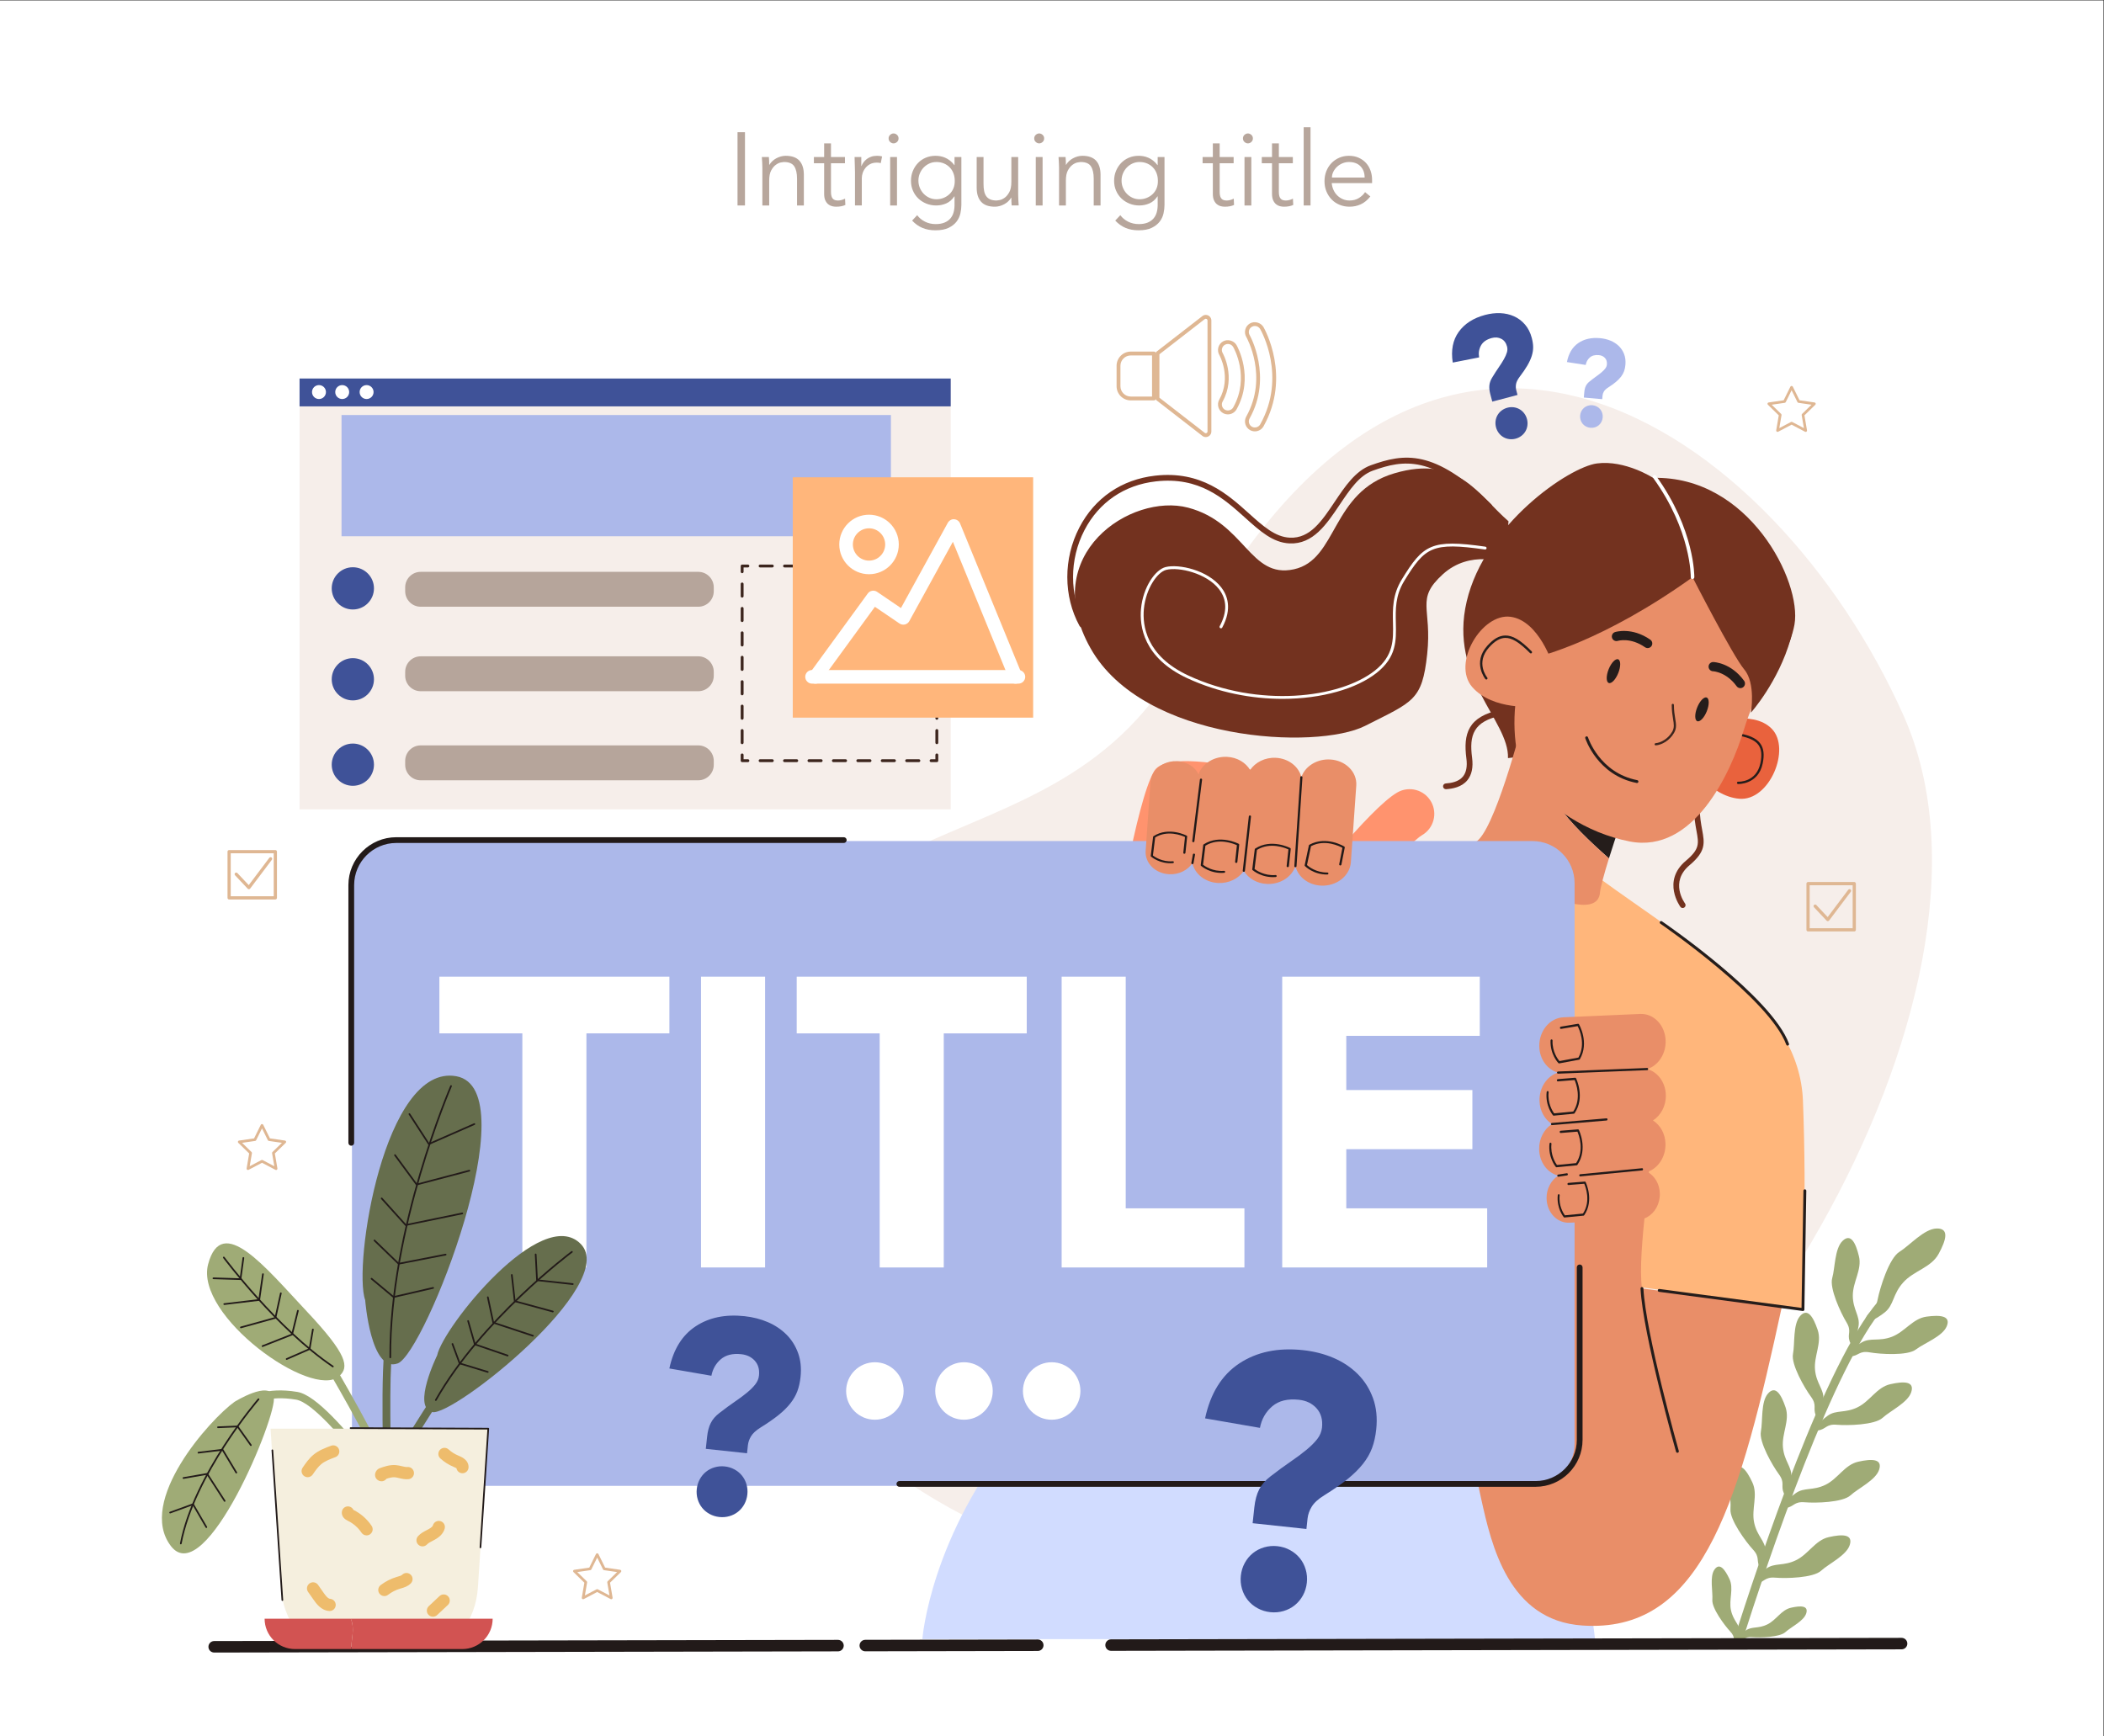 <?xml version="1.0" encoding="UTF-8" standalone="no"?>
<!-- Created with Inkscape (http://www.inkscape.org/) -->
<svg xmlns:inkscape="http://www.inkscape.org/namespaces/inkscape" xmlns:sodipodi="http://sodipodi.sourceforge.net/DTD/sodipodi-0.dtd" xmlns="http://www.w3.org/2000/svg" xmlns:svg="http://www.w3.org/2000/svg" version="1.1" id="svg2" width="3554.453" height="2933.333" viewBox="0 0 3554.453 2933.333" sodipodi:docname="shutterstock_2120034920.eps">
  <rect x="0" y="0" width="3554.453" height="2933.333" fill="#333333" stroke="none"/>
  <defs id="defs6"></defs>
  <g id="g8" inkscape:groupmode="layer" inkscape:label="ink_ext_XXXXXX" transform="matrix(1.333,0,0,-1.333,0,2933.333)">
    <g id="g10" transform="scale(0.1)">
      <path d="M 26658.4,22000 H 0 V 0 h 26658.4 v 22000" style="fill:#ffffff;fill-opacity:1;fill-rule:nonzero;stroke:none" id="path12"></path>
      <path d="m 9441.54,19401.2 h -94.49 v 928.6 h 94.49 v -928.6" style="fill:#b7a69c;fill-opacity:1;fill-rule:nonzero;stroke:none" id="path14"></path>
      <path d="m 9744.45,20015 c 1.78,-16.6 2.85,-33 3.27,-49.2 0.43,-16.2 0.72,-32.6 0.72,-49.1 h 2.56 c 9.67,16.5 21.84,31.8 36.78,45.9 14.8,13.9 31.46,25.9 49.81,36 18.36,10.1 37.79,17.9 58.35,23.6 20.56,5.7 40.84,8.5 60.98,8.5 78.68,0 136.88,-20.8 174.48,-62.2 37.6,-41.6 56.3,-100.9 56.3,-177.8 v -389.5 h -86.5 v 339.7 c 0,68.2 -11.8,120.4 -35.4,156.7 -23.6,36.3 -67.32,54.4 -131.15,54.4 -4.41,0 -16.65,-1.7 -36.72,-5.2 -20.13,-3.5 -41.34,-13.1 -63.61,-28.9 -22.27,-15.7 -42.2,-39.3 -59.7,-70.7 -17.5,-31.6 -26.18,-75.3 -26.18,-131.3 v -314.7 h -86.6 v 478.7 c 0,16.6 -0.64,37.6 -1.99,63 -1.28,25.3 -2.85,49.3 -4.56,72.1 h 89.16" style="fill:#b7a69c;fill-opacity:1;fill-rule:nonzero;stroke:none" id="path16"></path>
      <path d="m 10708.5,19936.3 h -177.1 v -362 c 0,-22.7 2.2,-41.3 6.5,-55.7 4.4,-14.4 10.5,-25.6 18.4,-33.5 7.9,-7.8 17.3,-13.3 28.2,-16.4 10.9,-3 22.9,-4.6 36.1,-4.6 14.9,0 30.2,2.2 45.9,6.6 15.7,4.4 30.2,10.1 43.2,17 l 4,-79.9 c -32.3,-14.9 -71.3,-22.3 -116.7,-22.3 -16.7,0 -33.9,2.2 -51.8,6.5 -18,4.4 -34.4,12.7 -49.2,24.9 -14.9,12.3 -27.1,28.9 -36.7,49.9 -9.7,20.9 -14.5,48.5 -14.5,82.6 v 386.9 H 10315 v 78.7 h 129.8 v 173.1 h 86.6 V 20015 h 177.1 v -78.7" style="fill:#b7a69c;fill-opacity:1;fill-rule:nonzero;stroke:none" id="path18"></path>
      <path d="m 10835.6,19823.5 c 0,27.1 -0.6,54.7 -2,82.6 -1.3,28 -2.4,64.3 -3.2,108.9 h 85.2 v -114.1 h 2.6 c 6.1,16.6 14.9,32.6 26.3,47.9 11.4,15.3 25.1,29 41.3,41.3 16.2,12.2 35,22.1 56.4,29.5 21.4,7.4 45.7,11.1 72.8,11.1 24.4,0 45.9,-2.6 64.2,-7.8 l -17,-85.3 c -11.4,4.4 -28,6.6 -49.9,6.6 -33.2,0 -61.6,-6.4 -85.2,-19.1 -23.6,-12.6 -43.3,-28.8 -59,-48.5 -15.7,-19.6 -27.3,-40.8 -34.8,-63.6 -7.4,-22.7 -11.1,-44.6 -11.1,-65.5 v -346.3 h -86.6 v 422.3" style="fill:#b7a69c;fill-opacity:1;fill-rule:nonzero;stroke:none" id="path20"></path>
      <path d="m 11368.1,19401.2 h -86.6 v 613.8 h 86.6 z m 19.7,849.9 c 0,-18.4 -6.6,-33.4 -19.7,-45.3 -13.1,-11.8 -27.6,-17.7 -43.3,-17.7 -15.7,0 -30.2,5.9 -43.3,17.7 -13.1,11.9 -19.7,26.9 -19.7,45.3 0,18.3 6.6,33.4 19.7,45.3 13.1,11.7 27.6,17.6 43.3,17.6 15.7,0 30.2,-5.9 43.3,-17.6 13.1,-11.9 19.7,-27 19.7,-45.3" style="fill:#b7a69c;fill-opacity:1;fill-rule:nonzero;stroke:none" id="path22"></path>
      <path d="m 11639.6,19715.9 c 0,-32.3 5.9,-62.6 17.7,-91.1 11.8,-28.4 28,-53.3 48.5,-74.7 20.5,-21.4 44.6,-38.5 72.1,-51.2 27.6,-12.6 57.5,-19 89.9,-19 31.4,0 61.4,5.6 89.9,17 28.4,11.4 53.5,27.3 75.3,47.9 21.9,20.6 38.7,45.3 50.5,74.1 11.9,28.9 17.3,61.2 16.4,97 0,32.4 -5.2,62.8 -15.7,91.2 -10.5,28.5 -25.8,53.3 -45.9,74.8 -20.2,21.4 -44.6,38.5 -73.4,51.1 -28.9,12.7 -61.2,19 -97.1,19 -32.4,0 -62.3,-6.3 -89.9,-19 -27.5,-12.6 -51.6,-29.7 -72.1,-51.1 -20.5,-21.5 -36.7,-46.3 -48.5,-74.8 -11.8,-28.4 -17.7,-58.8 -17.7,-91.2 z m -15.7,-438 c 25.3,-34.1 58.3,-61.4 99,-82 40.7,-20.5 85.9,-30.8 135.7,-30.8 43.7,0 80.8,6.4 111.5,19.1 30.6,12.7 55.3,30 74.1,51.8 18.8,21.8 32.4,47.4 40.7,76.7 8.2,29.3 12.4,60.6 12.4,93.7 v 110.2 h -2.6 c -28,-41.9 -62.1,-71.7 -102.3,-89.2 -40.2,-17.5 -82.6,-26.2 -127.2,-26.2 -44.7,0 -86.3,7.8 -125.3,23.6 -38.9,15.8 -72.8,37.4 -101.7,64.9 -28.8,27.6 -51.5,60.6 -68.1,99.1 -16.7,38.4 -24.9,80 -24.9,124.6 0,44.5 7.8,86.1 23.6,124.6 15.7,38.4 37.4,72.1 64.9,100.9 27.5,28.9 60.3,51.4 98.3,67.6 38.1,16.1 79.8,24.2 125.3,24.2 18.4,0 37.8,-1.8 58.4,-5.2 20.5,-3.5 41,-9.6 61.6,-18.4 20.6,-8.7 40.8,-20.8 61,-36.1 20.1,-15.3 38.9,-34.7 56.4,-58.3 h 2.6 v 102.3 h 86.6 v -608.6 c 0,-33.1 -4.2,-68.6 -12.5,-106.1 -8.3,-37.6 -24.5,-72.2 -48.5,-103.7 -24.1,-31.5 -57.5,-57.7 -100.3,-78.7 -42.9,-20.9 -98.9,-31.5 -167.9,-31.5 -61.3,0 -115.9,10.1 -163.9,30.2 -48.1,20.1 -91.9,51.2 -131.2,93.1 l 64.3,68.2" style="fill:#b7a69c;fill-opacity:1;fill-rule:nonzero;stroke:none" id="path24"></path>
      <path d="m 12821.3,19401.2 c -1.8,16.6 -2.9,33 -3.3,49.2 -0.4,16.1 -0.6,32.6 -0.6,49.2 h -2.7 c -9.6,-16.6 -21.8,-32 -36.7,-45.9 -14.9,-14.1 -31.5,-26.1 -49.9,-36.1 -18.3,-10 -37.7,-17.9 -58.3,-23.6 -20.6,-5.7 -40.9,-8.5 -61,-8.5 -78.7,0 -136.8,20.7 -174.4,62.3 -37.6,41.5 -56.4,100.7 -56.4,177.7 v 389.5 h 86.6 v -339.7 c 0,-34.1 2.5,-64.2 7.8,-90.5 5.3,-26.2 14.2,-48.3 26.9,-66.2 12.7,-18 29.7,-31.5 51.2,-40.7 21.4,-9.2 48.3,-13.8 80.6,-13.8 4.4,0 16.6,1.8 36.8,5.3 20,3.5 41.2,13.2 63.6,28.9 22.3,15.7 42.1,39.3 59.6,70.8 17.5,31.4 26.3,75.2 26.3,131.1 v 314.8 h 86.5 v -478.7 c 0,-16.6 0.7,-37.6 2,-62.9 1.3,-25.4 2.8,-49.5 4.5,-72.2 h -89.1" style="fill:#b7a69c;fill-opacity:1;fill-rule:nonzero;stroke:none" id="path26"></path>
      <path d="m 13213.4,19401.2 h -86.5 v 613.8 h 86.5 z m 19.7,849.9 c 0,-18.4 -6.6,-33.4 -19.7,-45.3 -13.1,-11.8 -27.5,-17.7 -43.2,-17.7 -15.8,0 -30.2,5.9 -43.3,17.7 -13.2,11.9 -19.7,26.9 -19.7,45.3 0,18.3 6.5,33.4 19.7,45.3 13.1,11.7 27.5,17.6 43.3,17.6 15.7,0 30.1,-5.9 43.2,-17.6 13.1,-11.9 19.7,-27 19.7,-45.3" style="fill:#b7a69c;fill-opacity:1;fill-rule:nonzero;stroke:none" id="path28"></path>
      <path d="m 13504.5,20015 c 1.8,-16.6 2.9,-33 3.3,-49.2 0.4,-16.2 0.7,-32.6 0.7,-49.1 h 2.6 c 9.6,16.5 21.8,31.8 36.7,45.9 14.8,13.9 31.5,25.9 49.9,36 18.3,10.1 37.7,17.9 58.3,23.6 20.6,5.7 40.8,8.5 61,8.5 78.7,0 136.8,-20.8 174.5,-62.2 37.5,-41.6 56.3,-100.9 56.3,-177.8 v -389.5 h -86.5 v 339.7 c 0,68.2 -11.8,120.4 -35.5,156.7 -23.6,36.3 -67.3,54.4 -131.1,54.4 -4.4,0 -16.6,-1.7 -36.7,-5.2 -20.1,-3.5 -41.3,-13.1 -63.6,-28.9 -22.3,-15.7 -42.2,-39.3 -59.7,-70.7 -17.5,-31.6 -26.2,-75.3 -26.2,-131.3 v -314.7 h -86.6 v 478.7 c 0,16.6 -0.6,37.6 -2,63 -1.3,25.3 -2.8,49.3 -4.5,72.1 h 89.1" style="fill:#b7a69c;fill-opacity:1;fill-rule:nonzero;stroke:none" id="path30"></path>
      <path d="m 14214.1,19715.9 c 0,-32.3 5.9,-62.6 17.8,-91.1 11.8,-28.4 27.9,-53.3 48.5,-74.7 20.5,-21.4 44.5,-38.5 72.1,-51.2 27.5,-12.6 57.5,-19 89.8,-19 31.5,0 61.4,5.6 89.9,17 28.4,11.4 53.5,27.3 75.4,47.9 21.8,20.6 38.7,45.3 50.5,74.1 11.8,28.9 17.3,61.2 16.3,97 0,32.4 -5.1,62.8 -15.7,91.2 -10.4,28.5 -25.7,53.3 -45.9,74.8 -20.1,21.4 -44.6,38.5 -73.4,51.1 -28.9,12.7 -61.2,19 -97.1,19 -32.3,0 -62.3,-6.3 -89.8,-19 -27.6,-12.6 -51.6,-29.7 -72.1,-51.1 -20.6,-21.5 -36.7,-46.3 -48.5,-74.8 -11.9,-28.4 -17.8,-58.8 -17.8,-91.2 z m -15.7,-438 c 25.3,-34.1 58.4,-61.4 99,-82 40.7,-20.5 85.9,-30.8 135.8,-30.8 43.6,0 80.8,6.4 111.5,19.1 30.6,12.7 55.2,30 74,51.8 18.8,21.8 32.4,47.4 40.7,76.7 8.3,29.3 12.5,60.6 12.5,93.7 v 110.2 h -2.6 c -28.1,-41.9 -62.2,-71.7 -102.4,-89.2 -40.2,-17.5 -82.6,-26.2 -127.2,-26.2 -44.6,0 -86.3,7.8 -125.2,23.6 -39,15.8 -72.8,37.4 -101.7,64.9 -28.8,27.6 -51.6,60.6 -68.2,99.1 -16.6,38.4 -24.9,80 -24.9,124.6 0,44.5 7.8,86.1 23.6,124.6 15.8,38.4 37.4,72.1 64.9,100.9 27.6,28.9 60.4,51.4 98.4,67.6 38,16.1 79.7,24.2 125.3,24.2 18.3,0 37.8,-1.8 58.3,-5.2 20.5,-3.5 41.1,-9.6 61.6,-18.4 20.6,-8.7 40.9,-20.8 61,-36.1 20.2,-15.3 38.9,-34.7 56.5,-58.3 h 2.6 v 102.3 h 86.5 v -608.6 c 0,-33.1 -4.1,-68.6 -12.4,-106.1 -8.4,-37.6 -24.5,-72.2 -48.6,-103.7 -24,-31.5 -57.5,-57.7 -100.3,-78.7 -42.8,-20.9 -98.8,-31.5 -167.9,-31.5 -61.2,0 -115.9,10.1 -163.9,30.2 -48.1,20.1 -91.9,51.2 -131.2,93.1 l 64.3,68.2" style="fill:#b7a69c;fill-opacity:1;fill-rule:nonzero;stroke:none" id="path32"></path>
      <path d="m 15634.5,19936.3 h -177.1 v -362 c 0,-22.7 2.2,-41.3 6.6,-55.7 4.4,-14.4 10.5,-25.6 18.4,-33.5 7.8,-7.8 17.2,-13.3 28.2,-16.4 10.9,-3 22.9,-4.6 36.1,-4.6 14.8,0 30.1,2.2 45.9,6.6 15.7,4.4 30.1,10.1 43.2,17 l 3.9,-79.9 c -32.3,-14.9 -71.2,-22.3 -116.7,-22.3 -16.6,0 -33.8,2.2 -51.8,6.5 -17.9,4.4 -34.3,12.7 -49.1,24.9 -14.9,12.3 -27.1,28.9 -36.7,49.9 -9.7,20.9 -14.5,48.5 -14.5,82.6 v 386.9 h -129.8 v 78.7 h 129.8 v 173.1 h 86.5 V 20015 h 177.1 v -78.7" style="fill:#b7a69c;fill-opacity:1;fill-rule:nonzero;stroke:none" id="path34"></path>
      <path d="m 15858.8,19401.2 h -86.6 v 613.8 h 86.6 z m 19.7,849.9 c 0,-18.4 -6.7,-33.4 -19.7,-45.3 -13.1,-11.8 -27.6,-17.7 -43.3,-17.7 -15.7,0 -30.2,5.9 -43.3,17.7 -13.1,11.9 -19.7,26.9 -19.7,45.3 0,18.3 6.6,33.4 19.7,45.3 13.1,11.7 27.6,17.6 43.3,17.6 15.7,0 30.2,-5.9 43.3,-17.6 13,-11.9 19.7,-27 19.7,-45.3" style="fill:#b7a69c;fill-opacity:1;fill-rule:nonzero;stroke:none" id="path36"></path>
      <path d="m 16384.7,19936.3 h -177.1 v -362 c 0,-22.7 2.2,-41.3 6.5,-55.7 4.4,-14.4 10.5,-25.6 18.4,-33.5 7.9,-7.8 17.3,-13.3 28.2,-16.4 10.9,-3 22.9,-4.6 36.1,-4.6 14.9,0 30.2,2.2 45.9,6.6 15.7,4.4 30.2,10.1 43.2,17 l 4,-79.9 c -32.3,-14.9 -71.3,-22.3 -116.7,-22.3 -16.7,0 -33.9,2.2 -51.8,6.5 -18,4.4 -34.4,12.7 -49.2,24.9 -14.9,12.3 -27.1,28.9 -36.7,49.9 -9.7,20.9 -14.5,48.5 -14.5,82.6 v 386.9 h -129.8 v 78.7 h 129.8 v 173.1 h 86.6 V 20015 h 177.1 v -78.7" style="fill:#b7a69c;fill-opacity:1;fill-rule:nonzero;stroke:none" id="path38"></path>
      <path d="m 16608.9,19401.2 h -86.6 v 991.5 h 86.6 v -991.5" style="fill:#b7a69c;fill-opacity:1;fill-rule:nonzero;stroke:none" id="path40"></path>
      <path d="m 17294.8,19755.3 c 0,58.6 -17.5,106 -52.4,142.3 -35,36.3 -84,54.4 -146.9,54.4 -28,0 -55.1,-5.4 -81.3,-16.3 -26.3,-11 -49.2,-25.6 -68.9,-44 -19.6,-18.4 -35.4,-39.4 -47.2,-62.9 -11.8,-23.6 -17.7,-48.1 -17.7,-73.5 z m -417,-70.8 c 2.6,-30.6 10,-59.5 22.2,-86.5 12.3,-27.1 28.4,-50.6 48.6,-70.3 20.1,-19.6 43.3,-35.1 69.5,-46.5 26.2,-11.4 54.6,-17.1 85.2,-17.1 46.4,0 86.4,10.8 120.1,32.2 33.6,21.4 59.2,46.1 76.7,74.1 l 66.9,-55.1 c -36.8,-46.3 -77.2,-79.6 -121.4,-99.6 -44.1,-20.2 -91.5,-30.2 -142.3,-30.2 -45.4,0 -87.6,8.1 -126.5,24.3 -38.9,16.1 -72.3,38.6 -100.3,67.5 -28,28.8 -50.1,63 -66.3,102.3 -16.2,39.3 -24.2,82.1 -24.2,128.5 0,46.3 7.8,89.2 23.6,128.5 15.7,39.4 37.6,73.5 65.5,102.3 28,28.9 60.8,51.4 98.4,67.6 37.6,16.1 78.2,24.2 122,24.2 46.3,0 87.9,-8.3 124.6,-24.9 36.7,-16.6 67.5,-38.7 92.4,-66.2 24.9,-27.6 44,-59.9 57.1,-97.1 13.1,-37.1 19.6,-76.7 19.6,-118.7 v -39.3 h -511.4" style="fill:#b7a69c;fill-opacity:1;fill-rule:nonzero;stroke:none" id="path42"></path>
      <path d="M 15027,13778.8 C 13340.2,10546.4 9577.63,12449.3 9327.57,7460.2 9077.51,2471.2 15616.2,1145.5 18585.5,2046.5 c 2969.4,901.1 7158.9,7255.4 5538.2,10891.4 -1620.6,3636.1 -6011.6,6752.5 -9096.7,840.9" style="fill:#f6eeea;fill-opacity:1;fill-rule:nonzero;stroke:none" id="path44"></path>
      <path d="m 19364.4,3609.5 c 0,0 728.6,-1190.1 850.1,-2380.2 h -8525 c 0,0 97.1,1311.6 1226.5,2671.7 l 6448.4,-291.5" style="fill:#d1dcff;fill-opacity:1;fill-rule:nonzero;stroke:none" id="path46"></path>
      <path d="m 20238.8,10895.8 c 1248.9,-911.3 2562.3,-1627.3 2610.9,-2841.6 48.6,-1214.4 0,-2647.4 0,-2647.4 l -2028,279.3 72.8,-1821.6 c 0,0 -3400.2,-1202.2 -5537.6,36.5 l -619.3,3133.1 3169.5,4031.7 2331.7,-170" style="fill:#ffb67b;fill-opacity:1;fill-rule:nonzero;stroke:none" id="path48"></path>
      <path d="m 21325.9,10496.5 c -11.1,0 -22,5 -29.2,14.6 -2.4,3.2 -238.1,325.2 68.6,583.5 177.4,149.3 165,217 135,380.6 -14.3,78.4 -32.2,176.2 -33.1,308.5 -2.5,360 130.5,391.3 395.5,453.4 58.6,13.8 125.1,29.4 199.3,50.6 19.5,5.9 39.6,-5.7 45.1,-25 5.5,-19.3 -5.6,-39.6 -25,-45 -76,-21.8 -143.3,-37.6 -202.8,-51.5 -262.2,-61.5 -341.4,-80.1 -339.3,-381.9 1,-126.1 18.2,-220.3 32.1,-296 31.1,-170.2 49.8,-272.9 -159.8,-449.5 -253.6,-213.4 -65.4,-473.1 -57.3,-484.1 12.1,-16.1 8.7,-38.9 -7.4,-51 -6.5,-4.9 -14.2,-7.2 -21.7,-7.2" style="fill:#73321f;fill-opacity:1;fill-rule:nonzero;stroke:none" id="path50"></path>
      <path d="m 19118.1,15398.4 c -386,334.3 -636.7,846 -1445.6,608.2 -808.8,-237.7 -715.8,-1096.4 -1275.3,-1217.2 -559.5,-120.8 -617.5,591 -1340.1,781.5 -722.6,190.5 -1905.3,-590 -1237.3,-1780.2 667.9,-1190.3 2871.3,-1294.9 3481.1,-985.5 609.8,309.4 722.4,317 786.5,908.9 64.2,592 -153.7,691.4 197.1,1011.4 350.8,320 791.1,144.4 791.1,144.4 l 42.5,528.5" style="fill:#73321f;fill-opacity:1;fill-rule:nonzero;stroke:none" id="path52"></path>
      <path d="m 20951.1,15948.3 c 0,0 -355.8,229.9 -712,183.1 -356.2,-46.9 -1421.1,-771.3 -1650.9,-1749 -229.8,-977.7 538.5,-1506.2 523.3,-1985.8 l 2850,327 c 0,0 684.9,820.2 780.8,1366.1 96,545.8 -580.2,1888.3 -1791.2,1858.6" style="fill:#73321f;fill-opacity:1;fill-rule:nonzero;stroke:none" id="path54"></path>
      <path d="m 21674.4,12831.5 c 0,0 533.6,189.9 780.3,-63.6 246.7,-253.4 -28,-918.3 -410.8,-886.7 -382.9,31.5 -646,471.7 -646,471.7 l 276.5,478.6" style="fill:#e9623d;fill-opacity:1;fill-rule:nonzero;stroke:none" id="path56"></path>
      <path d="m 22023,12068.8 c 1.3,-0.6 2.8,-0.9 4.3,-0.9 2.6,-0.2 257.1,-8.6 312.2,260.4 22.7,110.7 13.6,190.2 -28.7,250.2 -53,75.1 -154.2,117.1 -349.3,145.1 -8,1.1 -15.4,-4.5 -16.6,-12.5 -1.1,-8 4.4,-15.2 12.4,-16.6 183.9,-26.2 282.4,-65.9 329.6,-132.9 37.3,-52.9 44.9,-125.2 23.9,-227.5 -50,-244.7 -272.7,-237.5 -282.1,-237 -8.1,0.3 -14.9,-5.9 -15.3,-14 -0.3,-6.5 3.7,-12.2 9.6,-14.3" style="fill:#251d1b;fill-opacity:1;fill-rule:nonzero;stroke:none" id="path58"></path>
      <path d="m 20390.8,11125 c 87.7,280.3 193.9,584.2 193.9,584.2 l -1146.6,957.1 c 0.9,-642.7 455.6,-1100.6 952.7,-1541.3" style="fill:#251d1b;fill-opacity:1;fill-rule:nonzero;stroke:none" id="path60"></path>
      <path d="m 20277.1,10689.9 c 6,66.4 54.4,245.5 113.7,435.1 -497.1,440.7 -951.8,898.6 -952.7,1541.3 l -155.4,129.7 c 0,0 -348.7,-1343.5 -582.2,-1463.2 -233.5,-119.8 1528,-1185.8 1576.6,-642.9" style="fill:#e98e68;fill-opacity:1;fill-rule:nonzero;stroke:none" id="path62"></path>
      <path d="m 22569.5,13916.1 c -25.4,-288.9 -302.7,-612.2 -467.9,-1158.7 -165.2,-546.5 -635.5,-1576.4 -1448.8,-1417.4 -556.5,108.8 -1027.4,442.4 -1289.9,775.6 -157.8,200.1 -211.4,712 -136,1113.5 l 116.9,1321.9 c 157.8,840.1 976.9,1401.7 1811.1,1214.9 19.2,-4.2 38.6,-8.9 58.1,-14 1610.8,-418.1 1356.5,-1835.8 1356.5,-1835.8" style="fill:#e98e68;fill-opacity:1;fill-rule:nonzero;stroke:none" id="path64"></path>
      <path d="m 20387.4,13523.1 c 33.2,82.7 87.4,138.8 120.9,125.3 33.6,-13.5 33.9,-91.4 0.7,-174.1 -33.2,-82.7 -87.3,-138.9 -120.9,-125.4 -33.6,13.5 -33.9,91.4 -0.7,174.2" style="fill:#251d1b;fill-opacity:1;fill-rule:nonzero;stroke:none" id="path66"></path>
      <path d="m 21509.3,13038.6 c 33.2,82.7 87.4,138.9 120.9,125.4 33.6,-13.5 33.9,-91.4 0.7,-174.2 -33.2,-82.7 -87.3,-138.8 -120.9,-125.3 -33.6,13.4 -33.9,91.4 -0.7,174.1" style="fill:#251d1b;fill-opacity:1;fill-rule:nonzero;stroke:none" id="path68"></path>
      <path d="m 20461.7,13885.1 c 12.6,-5.8 27.4,-7.2 41.7,-2.7 7.4,2.2 162.2,46.2 344.9,-80.9 26.5,-18.2 63,-11.9 81.5,14.6 18.4,26.5 11.9,63 -14.6,81.5 -232.4,161.7 -438.1,99.2 -446.8,96.5 -30.8,-9.8 -47.8,-42.7 -38.1,-73.5 5.2,-16.4 16.9,-28.9 31.4,-35.5" style="fill:#251d1b;fill-opacity:1;fill-rule:nonzero;stroke:none" id="path70"></path>
      <path d="m 21671.7,13513.5 c 10,-9.7 23.5,-15.8 38.5,-16.3 7.6,-0.4 168.3,-9.7 299.2,-189.8 19,-25.9 55.6,-31.9 81.7,-12.9 26.1,18.9 31.9,55.5 13,81.7 -166.4,229.2 -381.2,237.7 -390.3,237.9 -32.3,0.9 -59.2,-24.5 -60.1,-56.8 -0.5,-17.2 6.5,-32.8 18,-43.8" style="fill:#251d1b;fill-opacity:1;fill-rule:nonzero;stroke:none" id="path72"></path>
      <path d="m 19500.9,13685.3 c 0,0 810.8,186.5 1949.6,1003.7 0,0 508.5,-994.9 655.9,-1169.8 147.5,-174.9 84.1,-546.4 84.1,-546.4 0,0 348,388.2 503.2,934.8 189.3,666.8 -551.8,1800.9 -1715.7,1915 -1163.9,114.2 -1806.2,-986 -1806.2,-986 l -113.8,-962.5 442.9,-188.8" style="fill:#73321f;fill-opacity:1;fill-rule:nonzero;stroke:none" id="path74"></path>
      <path d="m 21440.3,14668.7 c -7.7,3.8 -12.7,11.6 -12.4,20.7 0,6 8,587.8 -476.8,1258.9 -7.5,10 -5.2,24.4 5,31.5 10.3,7.4 24.4,4.6 31.5,-4.9 494.5,-684.6 485.7,-1280.5 485.4,-1286.3 -0.1,-12.8 -10.6,-22.5 -23,-22.2 -3.5,0.2 -6.8,0.8 -9.7,2.3" style="fill:#ffffff;fill-opacity:1;fill-rule:nonzero;stroke:none" id="path76"></path>
      <path d="m 20976.9,12559.6 c -3.9,2.2 -6.7,6.3 -7.1,11.1 -0.6,7.6 5.2,14.3 12.8,14.9 66.6,5 160.3,57.1 210.8,146.8 28.1,50.2 20.9,94.4 10,161.3 -7.4,45.6 -16.7,102.4 -16.9,177 0,7.6 6.2,13.9 13.9,13.9 7.6,0 13.8,-6.2 13.9,-13.9 0.1,-72.3 9.2,-127.9 16.5,-172.6 11.4,-70 19.7,-120.7 -13.3,-179.3 -57.7,-102.8 -161.1,-155.5 -232.8,-160.9 -2.8,-0.2 -5.5,0.4 -7.8,1.7" style="fill:#3c251d;fill-opacity:1;fill-rule:nonzero;stroke:none" id="path78"></path>
      <path d="m 19679.9,13577.2 c 0,0 -172.6,562.1 -536.6,610.5 -364,48.4 -747.5,-592.4 -484,-891.8 263.6,-299.3 793.3,-245.6 793.3,-245.6 l 227.3,526.9" style="fill:#e98e68;fill-opacity:1;fill-rule:nonzero;stroke:none" id="path80"></path>
      <path d="m 18828.5,13394.8 c -1.2,0.8 -2.4,1.8 -3.4,3.1 -1.7,2 -166.5,208.8 23.4,421.4 78.2,87.5 150,129.1 226.1,131.1 95.5,2.5 193.2,-55.8 337.4,-201 5.9,-6 5.9,-15.6 -0.1,-21.5 -6,-5.9 -15.3,-5.7 -21.5,0.1 -135.8,136.9 -229.9,194.3 -315,192.1 -67.1,-1.8 -132,-40.3 -204.3,-121.1 -172.8,-193.4 -28.7,-374.3 -22.5,-381.9 5.3,-6.5 4.3,-16.1 -2.2,-21.4 -5.2,-4.3 -12.5,-4.5 -17.9,-0.9" style="fill:#251d1b;fill-opacity:1;fill-rule:nonzero;stroke:none" id="path82"></path>
      <path d="m 18324.9,12002.3 c -18.9,0 -34.8,14.6 -36.3,33.7 -1.5,20.1 13.6,37.6 33.7,39.1 67.1,5 163,19.5 218.6,88 41.9,51.6 56.5,128.3 43.4,228.3 -40.7,309.8 17.6,533.2 434.4,616.7 19.4,3.9 38.9,-8.8 42.9,-28.7 3.9,-19.7 -8.9,-38.9 -28.6,-42.8 -364.1,-72.9 -413.8,-251.7 -376.5,-535.7 15.8,-120.6 -4,-216 -59.1,-283.8 -73.3,-90.3 -189,-108.7 -269.7,-114.7 -1,-0.1 -1.9,-0.1 -2.8,-0.1" style="fill:#73321f;fill-opacity:1;fill-rule:nonzero;stroke:none" id="path84"></path>
      <path d="m 13713.2,14053.3 c -12.9,0 -25.4,6.8 -32,18.9 -205.5,375.5 -206.3,853.3 -2.2,1246.6 195.1,375.9 536.4,609.4 961.2,657.6 582.9,65.9 918.3,-236 1188.3,-478.7 178.5,-160.5 332.7,-299.1 517.5,-307.2 258.9,-13.6 409.8,216.8 571.7,458.1 128.7,191.9 261.9,390.4 455.1,459.6 422.7,151.5 803.7,211.1 1528.2,-496.6 14.3,-14 14.6,-37.1 0.5,-51.5 -13.9,-14.4 -37,-14.8 -51.5,-0.6 -694.4,678.3 -1054.4,622.9 -1452.6,480.1 -170.6,-61.2 -291.4,-241.1 -419.2,-431.7 -166,-247.4 -336.8,-503.7 -635.3,-490.2 -211,9.2 -374.2,155.9 -563.2,325.9 -272.6,245 -581.4,522.9 -1131.3,460.3 -399.9,-45.3 -721.2,-265 -904.7,-618.6 -193,-372.1 -192.5,-823.5 1.4,-1178.1 9.7,-17.6 3.2,-39.8 -14.4,-49.5 -5.6,-3 -11.5,-4.4 -17.5,-4.4" style="fill:#73321f;fill-opacity:1;fill-rule:nonzero;stroke:none" id="path86"></path>
      <path d="m 16254,13147.4 c -389.2,0 -812.6,78.5 -1208.1,262.4 -557.1,259 -605.8,662.5 -585.2,880 26.1,275.6 181.9,495.5 311.1,528 168.2,42.5 535.2,-38.4 705,-256.4 77.6,-99.6 143,-269 13.2,-510.3 -4.8,-8.9 -15.9,-12.2 -24.6,-7.4 -8.9,4.7 -12.2,15.8 -7.4,24.6 96.6,179.9 93.3,338.2 -10,470.8 -155.4,199.4 -506.4,283.7 -667.4,243.4 -114.7,-28.9 -259.3,-239.7 -283.6,-496.1 -19.7,-208 27.4,-594 564.3,-843.6 887.9,-412.8 1917.6,-289.1 2362.3,62.2 239.8,189.4 235.1,390.6 230.3,603.6 -4,175.4 -8.1,356.7 111.4,551.9 270.9,442.9 373.9,514 1059.2,416 10,-1.4 16.9,-10.6 15.5,-20.5 -1.4,-10 -10.9,-17 -20.6,-15.5 -668.2,95.1 -758.8,32.8 -1023.1,-399.1 -113.9,-185.9 -109.8,-361.8 -106,-531.9 5.1,-222.5 9.9,-432.5 -244.1,-633.1 -254.2,-200.7 -695.2,-329 -1192.2,-329" style="fill:#ffffff;fill-opacity:1;fill-rule:nonzero;stroke:none" id="path88"></path>
      <path d="m 20746.2,12080.8 c -1.1,0 -2.2,0.1 -3.4,0.4 -500,96.9 -650.5,562.6 -651.9,567.3 -3,9.6 2.3,19.8 12,22.8 9.6,3 19.7,-2.4 22.7,-12 1.4,-4.5 146,-449.7 624.1,-542.4 9.9,-1.9 16.3,-11.5 14.4,-21.3 -1.6,-8.7 -9.3,-14.8 -17.9,-14.8" style="fill:#251d1b;fill-opacity:1;fill-rule:nonzero;stroke:none" id="path90"></path>
      <path d="m 22060.3,1142.3 c 372.7,1174.7 1178.1,3548.6 1820,4297.9 l -79.4,68.1 C 23134.8,4730.8 22324.1,2330.5 21953.6,1156 c 36,3.6 72.9,-1.2 106.7,-13.7" style="fill:#9fab76;fill-opacity:1;fill-rule:nonzero;stroke:none" id="path92"></path>
      <path d="m 24543.5,6434.2 c 164.4,4.4 121.2,-146.8 25.6,-322 -95.7,-175.2 -314.1,-212 -448.9,-362 -134.8,-149.9 -117,-285.5 -231.8,-377.7 -114.8,-92.2 -290.6,-181.3 -243.7,-75.9 46.9,105.3 121.6,82 151.2,234.8 29.7,152.7 146.2,526.4 276.3,606.8 130.1,80.4 312,291.7 471.3,296" style="fill:#9fab76;fill-opacity:1;fill-rule:nonzero;stroke:none" id="path94"></path>
      <path d="m 23351.9,6277 c 104.3,100.3 165.8,-23.7 207.3,-194.3 41.5,-170.5 -78.8,-323.9 -77.6,-501.2 1.2,-177.4 93,-255 72.9,-383 -20,-127.9 -81.6,-290 -113.5,-193.7 -31.9,96.3 30.5,125.4 -40.7,242.3 -71.2,116.9 -216.7,428.9 -179.7,558.3 37,129.3 30.2,374.4 131.3,471.6" style="fill:#9fab76;fill-opacity:1;fill-rule:nonzero;stroke:none" id="path96"></path>
      <path d="m 24672.1,5194.8 c 55.3,133.7 -82.6,145.7 -256.5,122.2 -174,-23.6 -272.9,-191.5 -438.4,-255.2 -165.6,-63.6 -271.4,-6.5 -383.2,-71.8 -111.8,-65.3 -240.3,-181.8 -139,-176.4 101.3,5.5 105.7,74.2 240.5,50.6 134.8,-23.7 478.4,-45.3 585.4,36.3 106.9,81.7 337.6,164.7 391.2,294.3" style="fill:#9fab76;fill-opacity:1;fill-rule:nonzero;stroke:none" id="path98"></path>
      <path d="m 22812.9,5324.1 c 95.1,108.9 167.2,-9.2 223.5,-175.5 56.2,-166.2 -50.2,-329.5 -33.6,-506.1 16.7,-176.6 114.9,-245.9 106.1,-375.1 -8.8,-129.2 -55.9,-296.1 -96.1,-202.9 -40.2,93.1 19.4,127.6 -61.7,237.8 -81.2,110.2 -253.3,408.4 -227.8,540.5 25.6,132 -2.6,375.6 89.6,481.3" style="fill:#9fab76;fill-opacity:1;fill-rule:nonzero;stroke:none" id="path100"></path>
      <path d="m 24222.5,4361.3 c 43.4,138 -94.9,137.9 -266.2,99.3 -171.2,-38.7 -255.1,-214.6 -414.4,-292.5 -159.4,-77.8 -269.7,-30.1 -375.4,-105 -105.7,-74.8 -223.5,-202 -123.1,-187.8 100.5,14.2 98.8,83.1 235.1,71.3 136.4,-11.8 480.6,-3.3 580,87.4 99.4,90.6 322,193.5 364,327.3" style="fill:#9fab76;fill-opacity:1;fill-rule:nonzero;stroke:none" id="path102"></path>
      <path d="m 22406.1,4341.6 c 95.2,108.9 167.3,-9.2 223.5,-175.5 56.3,-166.3 -50.1,-329.5 -33.5,-506.1 16.7,-176.6 114.9,-245.9 106.1,-375.1 -8.8,-129.2 -55.9,-296.1 -96.2,-202.9 -40.2,93.1 19.5,127.5 -61.7,237.8 -81.1,110.2 -253.3,408.4 -227.7,540.5 25.5,132 -2.7,375.6 89.5,481.3" style="fill:#9fab76;fill-opacity:1;fill-rule:nonzero;stroke:none" id="path104"></path>
      <path d="m 23815.8,3378.8 c 43.4,138 -94.9,137.9 -266.2,99.3 -171.2,-38.7 -255.1,-214.6 -414.4,-292.5 -159.4,-77.8 -269.8,-30.1 -375.4,-105 -105.7,-74.8 -223.5,-202 -123.1,-187.8 100.4,14.2 98.8,83.1 235.1,71.3 136.4,-11.8 480.6,-3.3 580,87.4 99.4,90.6 322,193.5 364,327.3" style="fill:#9fab76;fill-opacity:1;fill-rule:nonzero;stroke:none" id="path106"></path>
      <path d="m 21967.5,3365.3 c 82.7,118.7 167.2,9.2 241.3,-150 74.1,-159.1 -13.9,-333.1 21.9,-506.8 35.8,-173.7 141,-231.9 146.4,-361.2 5.4,-129.4 -23.3,-300.4 -73.4,-212.2 -50.1,88.1 5.4,128.9 -87.3,229.6 -92.7,100.7 -296.4,378.3 -285.4,512.4 11,134.1 -43.6,373.1 36.5,488.2" style="fill:#9fab76;fill-opacity:1;fill-rule:nonzero;stroke:none" id="path108"></path>
      <path d="m 23443,2423.1 c 43.4,138 -95,137.9 -266.2,99.2 -171.3,-38.6 -255.1,-214.6 -414.5,-292.4 -159.4,-77.8 -269.7,-30.2 -375.4,-105 -105.7,-74.8 -223.5,-202.1 -123,-187.8 100.4,14.2 98.7,83 235.1,71.3 136.3,-11.8 480.5,-3.3 579.9,87.3 99.4,90.7 322,193.6 364.1,327.4" style="fill:#9fab76;fill-opacity:1;fill-rule:nonzero;stroke:none" id="path110"></path>
      <path d="m 21701.5,1726.7 c -7.9,-105.2 153.3,-321.7 226.5,-400.2 69.7,-74.7 34,-107.6 64.6,-169.9 15.1,-1 30,-3.4 44.6,-7.2 13.6,34.5 19.8,104.9 17,164.3 -4.9,101.4 -87.8,146.5 -116.8,282.5 -29,136 39.1,272.8 -19.9,397.2 -58.9,124.4 -125.8,209.9 -190,116.4 -62.2,-90.7 -18.1,-277.9 -26,-383.1" style="fill:#9fab76;fill-opacity:1;fill-rule:nonzero;stroke:none" id="path112"></path>
      <path d="m 22891.1,1555.4 c 31.5,100.1 -68.8,100 -193,72 -124.1,-28 -184.9,-155.6 -300.4,-212 -115.5,-56.4 -195.5,-21.8 -272.1,-76.1 -76.6,-54.2 -162,-146.5 -89.2,-136.1 72.8,10.3 71.6,60.2 170.4,51.6 98.9,-8.5 348.4,-2.3 420.4,63.4 72.1,65.7 233.4,140.3 263.9,237.2" style="fill:#9fab76;fill-opacity:1;fill-rule:nonzero;stroke:none" id="path114"></path>
      <path d="m 3320.56,7303.3 c 2.66,0 5.44,-0.7 7.96,-1.9 l 147.95,-77.9 -28.24,164.8 c -0.92,5.5 0.8,11.2 4.91,15 l 119.72,116.8 -165.46,24 c -5.57,0.8 -10.34,4.3 -12.86,9.3 l -73.98,149.9 -73.97,-149.9 c -2.52,-5 -7.29,-8.5 -12.86,-9.3 l -165.46,-24 119.72,-116.8 c 4.11,-3.8 5.83,-9.5 4.9,-15 l -28.23,-164.8 147.95,77.9 c 2.52,1.2 5.3,1.9 7.95,1.9 z m 178.45,-127.7 c -2.65,0 -5.43,0.6 -7.95,1.9 l -170.5,89.7 -170.49,-89.7 c -5.96,-2.9 -12.86,-2.5 -17.9,1.3 -5.3,3.8 -7.82,10.2 -6.76,16.6 l 32.48,189.9 -137.87,134.5 c -4.64,4.5 -6.37,11.2 -4.38,17.4 1.99,6.1 7.29,10.6 13.79,11.5 l 190.64,27.7 85.25,172.7 c 5.83,11.7 24.66,11.7 30.49,0 l 85.25,-172.7 190.64,-27.7 c 6.5,-0.9 11.8,-5.4 13.79,-11.5 1.99,-6.2 0.26,-12.9 -4.38,-17.4 l -137.88,-134.5 32.49,-189.9 c 1.06,-6.4 -1.46,-12.8 -6.77,-16.6 -2.91,-2.2 -6.36,-3.2 -9.94,-3.2" style="fill:#dfb793;fill-opacity:1;fill-rule:nonzero;stroke:none" id="path116"></path>
      <path d="m 22705.9,16658.9 c 2.7,0 5.5,-0.7 8,-2 l 147.9,-77.8 -28.2,164.8 c -0.9,5.5 0.8,11.2 4.9,15 l 119.7,116.7 -165.4,24.1 c -5.6,0.8 -10.4,4.2 -12.9,9.3 l -74,149.9 -74,-149.9 c -2.5,-5.1 -7.3,-8.5 -12.8,-9.3 l -165.5,-24.1 119.7,-116.7 c 4.2,-3.8 5.9,-9.5 4.9,-15 l -28.2,-164.8 148,77.8 c 2.5,1.3 5.3,2 7.9,2 z m 178.5,-127.8 c -2.7,0 -5.5,0.7 -8,2 l -170.5,89.6 -170.5,-89.6 c -5.9,-3 -12.8,-2.5 -17.9,1.3 -5.3,3.8 -7.8,10.2 -6.7,16.5 l 32.4,190 -137.8,134.5 c -4.7,4.5 -6.4,11.2 -4.4,17.3 2,6.2 7.3,10.6 13.8,11.6 l 190.6,27.7 85.3,172.7 c 5.8,11.7 24.6,11.7 30.5,0 l 85.2,-172.7 190.7,-27.7 c 6.4,-1 11.8,-5.4 13.7,-11.6 2,-6.1 0.3,-12.8 -4.3,-17.3 l -137.9,-134.5 32.5,-190 c 1,-6.3 -1.5,-12.7 -6.8,-16.5 -2.9,-2.2 -6.4,-3.3 -9.9,-3.3" style="fill:#dfb793;fill-opacity:1;fill-rule:nonzero;stroke:none" id="path118"></path>
      <path d="m 7568.55,1862.7 c 2.65,0 5.43,-0.6 7.95,-1.9 l 147.96,-77.8 -28.24,164.8 c -0.93,5.5 0.79,11.1 4.9,14.9 l 119.72,116.8 -165.45,24 c -5.57,0.8 -10.34,4.3 -12.86,9.3 l -73.98,150 -73.98,-150 c -2.52,-5 -7.29,-8.5 -12.86,-9.3 l -165.45,-24 119.71,-116.8 c 4.11,-3.8 5.84,-9.4 4.91,-14.9 l -28.24,-164.8 147.95,77.8 c 2.52,1.3 5.31,1.9 7.96,1.9 z M 7747,1735 c -2.66,0 -5.44,0.6 -7.96,1.9 l -170.49,89.7 -170.49,-89.7 c -5.97,-2.9 -12.86,-2.4 -17.9,1.3 -5.3,3.8 -7.82,10.2 -6.76,16.6 l 32.48,189.9 -137.88,134.5 c -4.64,4.5 -6.36,11.2 -4.37,17.4 1.98,6.1 7.29,10.6 13.78,11.5 l 190.65,27.7 85.24,172.8 c 5.84,11.6 24.66,11.6 30.5,0 l 85.24,-172.8 190.65,-27.7 c 6.49,-0.9 11.79,-5.4 13.78,-11.5 1.99,-6.2 0.27,-12.9 -4.37,-17.4 l -137.88,-134.5 32.48,-189.9 c 1.06,-6.4 -1.46,-12.8 -6.76,-16.6 -2.92,-2.2 -6.37,-3.2 -9.94,-3.2" style="fill:#dfb793;fill-opacity:1;fill-rule:nonzero;stroke:none" id="path120"></path>
      <path d="m 14330.7,17500.2 c -72.1,0 -130.8,-58.7 -130.8,-130.8 V 17110 c 0,-72.1 58.7,-130.8 130.8,-130.8 h 269.9 v 521 z m 294.3,-569.8 h -294.3 c -99,0 -179.6,80.6 -179.6,179.6 v 259.4 c 0,99 80.6,179.7 179.6,179.7 h 294.3 c 13.6,0 24.4,-10.9 24.4,-24.5 v -569.8 c 0,-13.6 -10.8,-24.4 -24.4,-24.4" style="fill:#dfb793;fill-opacity:1;fill-rule:nonzero;stroke:none" id="path122"></path>
      <path d="m 14693.9,16964.5 574.4,-445.6 c 4,-3 8.4,-4.5 13.1,-4.5 v 0 c 5.8,0 11.3,2.3 15.5,6.1 2.8,2.8 6.5,7.8 6.5,15.6 v 1407.2 c 0,19.9 -22,27.5 -35.1,17.4 l -574.4,-445.6 z m 587.5,-498.9 v 0 c -15.6,0 -30.3,5.1 -42.9,14.8 l -583.9,452.8 c -6.1,4.6 -9.6,11.7 -9.6,19.3 v 574.6 c 0,7.7 3.5,14.7 9.6,19.3 l 583.9,452.8 c 12.4,9.7 27.3,14.9 42.9,14.9 39.1,0 70.8,-31.7 70.8,-70.8 v -1407.2 c 0,-19.6 -7.8,-37.7 -21.9,-51.1 -13,-12.4 -30.9,-19.4 -48.9,-19.4" style="fill:#dfb793;fill-opacity:1;fill-rule:nonzero;stroke:none" id="path124"></path>
      <path d="m 15561.9,17645.9 c -13.3,0 -26.5,-3.6 -38.1,-10.3 -18,-10.5 -30.7,-27.1 -36.1,-46.7 -5.3,-19.8 -2.4,-40.6 7.9,-58.5 1.5,-2.7 172.3,-304.1 -0.6,-613.9 -10.1,-18 -12.4,-38.7 -6.9,-58.6 5.5,-19.8 18.5,-36.2 36.4,-46.1 35.7,-19.6 84.9,-6.1 104.7,29.7 214.9,384.8 8.4,750.6 -0.6,766.1 -13.7,23.6 -39.2,38.3 -66.7,38.3 z m 0,-892.6 c -21.5,0 -42.5,5.5 -61.2,15.8 -29.2,16.4 -50.3,43.3 -59.5,75.5 -9.1,32.4 -5.3,66.3 11.1,95.5 159,284.7 2.6,563 0.9,565.7 -16.8,29.3 -21.3,63.3 -12.6,95.7 8.6,32.4 29.4,59.5 58.6,76.2 57.2,33.6 138,12.1 171.8,-45.7 9.3,-16.4 229.1,-405.5 0.9,-814.3 -22.5,-39.8 -64.6,-64.4 -110,-64.4" style="fill:#dfb793;fill-opacity:1;fill-rule:nonzero;stroke:none" id="path126"></path>
      <path d="m 15903.7,17873.7 c -13.3,0 -26.7,-3.4 -38.3,-10.3 -17.7,-10.3 -30.5,-26.8 -35.8,-46.7 -5.4,-19.8 -2.5,-40.6 7.8,-58.3 2.9,-5 295.3,-527.5 -0.6,-1057.2 -10.1,-17.9 -12.4,-38.7 -6.8,-58.5 5.5,-19.8 18.5,-36.2 36.4,-46.2 35.8,-20.2 84.6,-6.2 104.6,29.6 339,607 13.6,1185.1 -0.5,1209.3 -13.8,23.7 -39.5,38.3 -66.8,38.3 z m 0.2,-1335.7 c -21.5,0 -42.7,5.5 -61.4,15.8 -29.1,16.4 -50.3,43.3 -59.4,75.5 -9.2,32.4 -5.4,66.4 11,95.6 284.1,508.2 4,1003.9 1.2,1008.9 -17,29.2 -21.6,63.1 -12.8,95.5 8.6,32.4 29.3,59.7 58.5,76.5 57.6,33.3 137.9,11.8 171.8,-46 14.5,-25.3 353.3,-626.7 0.9,-1257.4 -22.1,-39.8 -64.2,-64.4 -109.8,-64.4" style="fill:#dfb793;fill-opacity:1;fill-rule:nonzero;stroke:none" id="path128"></path>
      <path d="m 22934.7,10240 h 545 v 545.1 h -545 z m 565.4,-40.7 h -585.8 c -11.3,0 -20.4,9.1 -20.4,20.4 v 585.8 c 0,11.2 9.1,20.4 20.4,20.4 h 585.8 c 11.3,0 20.4,-9.2 20.4,-20.4 v -585.8 c 0,-11.3 -9.1,-20.4 -20.4,-20.4" style="fill:#dfb793;fill-opacity:1;fill-rule:nonzero;stroke:none" id="path130"></path>
      <path d="m 23164.7,10329.5 c -5.6,0 -11,2.3 -14.9,6.4 l -160.2,170.2 c -7.7,8.2 -7.3,21.1 0.9,28.8 8.2,7.8 21,7.4 28.8,-0.8 l 143.7,-152.7 260.8,346.2 c 6.8,9 19.6,10.7 28.5,4 9,-6.8 10.8,-19.5 4,-28.5 l -275.3,-365.5 c -3.7,-4.8 -9.2,-7.8 -15.2,-8.1 h -1.1" style="fill:#dfb793;fill-opacity:1;fill-rule:nonzero;stroke:none" id="path132"></path>
      <path d="m 2924.11,10645.2 h 545.06 v 545 h -545.06 z m 565.43,-40.8 h -585.81 c -11.26,0 -20.37,9.1 -20.37,20.4 v 585.8 c 0,11.3 9.11,20.4 20.37,20.4 h 585.81 c 11.26,0 20.38,-9.1 20.38,-20.4 v -585.8 c 0,-11.3 -9.12,-20.4 -20.38,-20.4" style="fill:#dfb793;fill-opacity:1;fill-rule:nonzero;stroke:none" id="path134"></path>
      <path d="m 3154.09,10734.6 c -5.61,0 -10.98,2.3 -14.84,6.4 l -160.22,170.2 c -7.72,8.2 -7.33,21.1 0.87,28.9 8.2,7.7 21.06,7.3 28.82,-0.9 l 143.66,-152.7 260.79,346.2 c 6.89,9 19.62,10.7 28.54,4 8.99,-6.7 10.78,-19.5 4.02,-28.5 l -275.36,-365.5 c -3.62,-4.8 -9.15,-7.8 -15.16,-8.1 h -1.12" style="fill:#dfb793;fill-opacity:1;fill-rule:nonzero;stroke:none" id="path136"></path>
      <path d="m 2714.53,1059.3 c -40.17,0 -72.79,32.5 -72.87,72.7 -0.07,40.3 32.49,73 72.73,73 l 7905.61,15 c 0.1,0 0.1,0 0.1,0 40.2,0 72.8,-32.5 72.9,-72.7 0.1,-40.2 -32.5,-72.9 -72.7,-73 l -7905.63,-15 c -0.04,0 -0.11,0 -0.14,0" style="fill:#221a19;fill-opacity:1;fill-rule:nonzero;stroke:none" id="path138"></path>
      <path d="m 14081.1,1080.9 c -40.2,0 -72.8,32.5 -72.8,72.7 -0.1,40.3 32.5,72.9 72.7,73 l 10018.6,19 c 0.1,0 0.1,0 0.2,0 40.2,0 72.8,-32.5 72.8,-72.7 0.1,-40.3 -32.5,-73 -72.7,-73 l -10018.6,-19 c -0.1,0 -0.1,0 -0.2,0" style="fill:#221a19;fill-opacity:1;fill-rule:nonzero;stroke:none" id="path140"></path>
      <path d="m 10966.2,1075 c -40.2,0 -72.8,32.5 -72.8,72.7 -0.1,40.3 32.4,72.9 72.7,73 l 2185.9,4.2 c 0,0 0,0 0.1,0 40.2,0 72.8,-32.5 72.9,-72.7 0.1,-40.3 -32.5,-73 -72.7,-73 l -2185.9,-4.2 c -0.1,0 -0.1,0 -0.2,0" style="fill:#221a19;fill-opacity:1;fill-rule:nonzero;stroke:none" id="path142"></path>
      <path d="m 20187.5,1397.4 c -42.9,0 -86.3,1.4 -130.9,4.4 -941.5,62.7 -1156.1,1027.1 -1284.3,1603.4 -93.4,419.8 -193.7,993.7 -298,1705.8 -174.1,1187.7 -300.5,2350.8 -305.8,2399.8 l 2738.2,579 c 51,-470.8 -161.4,-1529.5 -97.2,-2015.8 l 1772.7,-230.8 C 22056.6,3010 21599.7,1397.4 20187.5,1397.4" style="fill:#e98e68;fill-opacity:1;fill-rule:nonzero;stroke:none" id="path144"></path>
      <path d="m 16199.2,9324.2 c 0,0 851.6,424.8 958.1,1308.4 62.4,517.9 -246.9,1335.1 -246.9,1335.1 0,0 -2053.6,661.6 -2284.7,261.9 -231.1,-399.8 -498.9,-2112.9 -498.9,-2112.9 l 2072.4,-792.5" style="fill:#ff936e;fill-opacity:1;fill-rule:nonzero;stroke:none" id="path146"></path>
      <path d="m 16445.9,9875.9 c 116.4,-28.3 243.8,12.1 321.6,113.1 471.4,612 1084.7,1332.8 1253.6,1430.1 149.6,86.3 201,277.5 114.8,427.1 -86.4,149.6 -277.5,200.9 -427.2,114.7 -353.5,-203.9 -1189,-1268.8 -1436.6,-1590.3 -105.3,-136.9 -79.9,-333.1 56.9,-438.5 35.8,-27.5 75.6,-46.2 116.9,-56.2" style="fill:#ff936e;fill-opacity:1;fill-rule:nonzero;stroke:none" id="path148"></path>
      <path d="m 15415.6,9950.3 c 1.2,-0.3 2.5,-0.5 3.8,-0.6 14.2,-1.4 27,9.3 28.3,23.6 93.5,1025.6 1023.6,1039.1 1063.2,1039.2 14.4,0 26,11.7 26,26.1 -0.1,14.4 -12,26.3 -26,26 -10.2,0 -1017.2,-13 -1115.1,-1086.6 -1.2,-13.1 7.4,-24.7 19.8,-27.7" style="fill:#251d1b;fill-opacity:1;fill-rule:nonzero;stroke:none" id="path150"></path>
      <path d="m 14918.5,11936.1 c 2.4,-1 4.9,-1.6 7.5,-2 12.4,-1.2 1237.9,-126 1675.2,-213.1 14.1,-2.8 27.8,6.4 30.6,20.5 2.8,14.1 -6,27.4 -20.5,30.7 -439.6,87.5 -1667.7,212.6 -1680,213.8 -14.3,1.4 -27.1,-9 -28.6,-23.2 -1.1,-11.7 5.5,-22.4 15.8,-26.7" style="fill:#251d1b;fill-opacity:1;fill-rule:nonzero;stroke:none" id="path152"></path>
      <path d="M 19421.3,11345.1 H 4994.92 c -295.1,0 -534.32,-239.3 -534.32,-534.4 v -7104 c 0,-295.1 239.22,-534.4 534.32,-534.4 H 19421.3 c 295.1,0 534.3,239.3 534.3,534.4 v 7104 c 0,295.1 -239.2,534.4 -534.3,534.4" style="fill:#acb8ea;fill-opacity:1;fill-rule:nonzero;stroke:none" id="path154"></path>
      <path d="M 6620.03,8907.3 H 5568.5 v 718.5 H 8483.61 V 8907.3 H 7432.08 V 5940.2 h -812.05 v 2967.1" style="fill:#ffffff;fill-opacity:1;fill-rule:nonzero;stroke:none" id="path156"></path>
      <path d="m 8884.4,9625.8 h 812.05 V 5940.2 H 8884.4 v 3685.6" style="fill:#ffffff;fill-opacity:1;fill-rule:nonzero;stroke:none" id="path158"></path>
      <path d="m 11148.8,8907.3 h -1051.6 v 718.5 h 2915.2 V 8907.3 H 11960.8 V 5940.2 h -812 v 2967.1" style="fill:#ffffff;fill-opacity:1;fill-rule:nonzero;stroke:none" id="path160"></path>
      <path d="m 13454.8,9625.8 h 812.1 v -2936 h 1504.3 v -749.6 h -2316.4 v 3685.6" style="fill:#ffffff;fill-opacity:1;fill-rule:nonzero;stroke:none" id="path162"></path>
      <path d="M 16250.1,9625.8 H 18754 V 8876.1 H 17062.2 V 8189 h 1598.1 v -749.6 h -1598.1 v -749.6 h 1785.5 v -749.6 h -2597.6 v 3685.6" style="fill:#ffffff;fill-opacity:1;fill-rule:nonzero;stroke:none" id="path164"></path>
      <path d="m 11452.1,4374.6 c 0,201.2 -163.1,364.3 -364.3,364.3 -201.2,0 -364.3,-163.1 -364.3,-364.3 0,-201.2 163.1,-364.3 364.3,-364.3 201.2,0 364.3,163.1 364.3,364.3" style="fill:#ffffff;fill-opacity:1;fill-rule:nonzero;stroke:none" id="path166"></path>
      <path d="m 12581.5,4374.6 c 0,201.2 -163.1,364.3 -364.3,364.3 -201.2,0 -364.3,-163.1 -364.3,-364.3 0,-201.2 163.1,-364.3 364.3,-364.3 201.2,0 364.3,163.1 364.3,364.3" style="fill:#ffffff;fill-opacity:1;fill-rule:nonzero;stroke:none" id="path168"></path>
      <path d="m 13692.7,4374.6 c 0,201.2 -163.1,364.3 -364.3,364.3 -201.2,0 -364.3,-163.1 -364.3,-364.3 0,-201.2 163.1,-364.3 364.3,-364.3 201.2,0 364.3,163.1 364.3,364.3" style="fill:#ffffff;fill-opacity:1;fill-rule:nonzero;stroke:none" id="path170"></path>
      <path d="m 20787.7,9153.5 -972.9,-42.2 c -173.7,-7.7 -310.8,-173.1 -306.7,-369.7 3.4,-163.2 103.8,-295 236.8,-331.3 -137.5,-43.4 -237.6,-187.8 -234.1,-355.9 2.7,-128.7 65.9,-237.8 157.5,-296.4 -98.6,-63.9 -164.9,-184.2 -162,-321 3.5,-165.4 106.4,-298.9 242.2,-333 -89.9,-56.8 -150.5,-165.7 -147.9,-289.6 3.7,-176.2 132.8,-313.6 288.4,-306.9 l 872.2,37.9 c 40.4,1.8 78.6,13.1 113,32 97.9,53.7 164.7,169 161.9,299.4 -2.5,123.2 -67,226.2 -158.4,275.4 16.9,5.7 33.6,11.8 49.2,20.4 109.2,59.9 183.7,188.5 180.7,334 -2.7,129.1 -66.3,238.4 -158.5,296.9 98.8,63.9 165.9,183.6 163,320.5 -3.4,163.1 -103.6,294.8 -236.6,331.2 18.4,5.8 36.4,12.7 53.2,22 109.2,60 183.7,188.5 180.7,334 -4.1,196.6 -148.1,349.8 -321.7,342.3" style="fill:#e98e68;fill-opacity:1;fill-rule:nonzero;stroke:none" id="path172"></path>
      <path d="m 19741.6,8397 c -5,1.6 -8.6,6.6 -8.8,12.8 -0.1,7.6 5.2,13.9 11.9,14.2 l 1130.5,44.9 c 6.7,0.3 12.2,-5.7 12.4,-13.2 0.1,-7.7 -5.1,-13.9 -11.8,-14.2 l -1130.6,-44.9 c -1.2,-0.1 -2.5,0.1 -3.6,0.4" style="fill:#221a19;fill-opacity:1;fill-rule:nonzero;stroke:none" id="path174"></path>
      <path d="m 19665,7744.7 c -4.8,1.5 -8.4,6.3 -8.8,12.2 -0.4,7.7 4.7,14.2 11.4,14.8 l 692.5,58.7 c 6.6,0.7 12.3,-5.1 12.8,-12.6 0.4,-7.7 -4.7,-14.2 -11.4,-14.8 l -692.5,-58.7 c -1.4,-0.2 -2.8,0 -4,0.4" style="fill:#221a19;fill-opacity:1;fill-rule:nonzero;stroke:none" id="path176"></path>
      <path d="m 20023.4,7094.9 c -4.8,1.5 -8.4,6.2 -8.8,12.1 -0.5,7.5 4.6,14.2 11.2,14.8 l 784.5,76.3 c 6.8,0.9 12.5,-4.9 12.9,-12.5 0.5,-7.5 -4.5,-14.2 -11.2,-14.8 l -784.4,-76.3 c -1.5,-0.2 -2.9,0 -4.2,0.4" style="fill:#221a19;fill-opacity:1;fill-rule:nonzero;stroke:none" id="path178"></path>
      <path d="m 19745.2,7090.7 c -4.6,1.5 -8.1,5.8 -8.7,11.4 -0.8,7.6 3.9,14.5 10.6,15.5 l 109.7,16.7 c 6.8,0.9 12.7,-4.3 13.5,-11.7 0.8,-7.6 -3.9,-14.5 -10.6,-15.5 l -109.7,-16.7 c -1.7,-0.3 -3.3,-0.1 -4.8,0.3" style="fill:#221a19;fill-opacity:1;fill-rule:nonzero;stroke:none" id="path180"></path>
      <path d="m 20017.1,8574.9 c -1.1,-0.6 -2.3,-1 -3.5,-1.2 l -252.5,-46.8 c -3.8,-0.7 -7.6,0.6 -10.4,3.5 -4.4,4.4 -106.6,112.1 -99.7,286.7 0.5,7.9 6.5,13.9 13.1,13.8 7.1,-0.3 12.3,-6.8 12.1,-14.6 -5.6,-141.9 68.9,-238.4 87.4,-260.1 l 240.7,44.6 c 97.4,173.6 10.3,359.7 -10,398.6 l -209.9,-35.2 c -6.9,-1.2 -13.2,4.1 -14.1,12 -1,7.7 4.1,15 10.8,16.1 l 217.9,36.6 c 4.8,0.9 9.5,-1.5 12.2,-5.9 1.3,-2.4 134.4,-231.5 11,-443.1 -1.3,-2.1 -3,-3.9 -5.1,-5" style="fill:#221a19;fill-opacity:1;fill-rule:nonzero;stroke:none" id="path182"></path>
      <path d="m 19949.8,7890.2 c -1.1,-0.5 -2.4,-0.8 -3.6,-0.9 l -254.6,-24.8 c -3.8,-0.5 -7.5,1.2 -10.1,4.3 -4.1,4.8 -98.7,121.1 -80,294.9 1,7.7 7.4,13.3 14,12.6 7,-0.9 11.8,-7.9 11,-15.7 -15.1,-141.1 52.6,-243.8 69.6,-267.1 l 242.7,23.6 c 108.6,165 34.5,358.2 16.8,398.9 l -211.4,-17.1 c -6.9,-0.6 -12.8,5.3 -13.2,13.2 -0.4,7.8 5.1,14.7 11.8,15.2 l 219.5,17.7 c 4.8,0.4 9.4,-2.3 11.7,-7 1.2,-2.5 118.3,-242.7 -18.8,-443.2 -1.4,-2 -3.2,-3.6 -5.4,-4.6" style="fill:#221a19;fill-opacity:1;fill-rule:nonzero;stroke:none" id="path184"></path>
      <path d="m 19985.7,7236 c -1.2,-0.5 -2.4,-0.7 -3.6,-0.9 l -254.6,-24.8 c -3.8,-0.4 -7.6,1.2 -10.1,4.3 -4.1,4.8 -98.7,121.1 -80,294.9 1,7.8 7.4,13.3 14,12.6 6.9,-0.9 11.8,-7.8 10.9,-15.6 -15.1,-141.1 52.7,-243.9 69.7,-267.2 l 242.7,23.7 c 108.6,164.9 34.5,358.1 16.8,398.8 l -211.4,-17 c -6.9,-0.6 -12.9,5.2 -13.2,13.1 -0.5,7.9 5.1,14.7 11.8,15.2 l 219.5,17.7 c 4.8,0.5 9.3,-2.3 11.7,-7 1.2,-2.4 118.3,-242.7 -18.8,-443.2 -1.4,-2 -3.3,-3.6 -5.4,-4.6" style="fill:#221a19;fill-opacity:1;fill-rule:nonzero;stroke:none" id="path186"></path>
      <path d="m 20072.5,6598.1 c -1.1,-0.5 -2.3,-0.7 -3.4,-0.9 l -241.2,-23.5 c -3.6,-0.4 -7.1,1.1 -9.6,4.1 -3.8,4.6 -93.4,114.7 -75.8,279.3 1,7.4 7.1,12.6 13.3,11.9 6.6,-0.8 11.2,-7.4 10.4,-14.8 -14.3,-133.6 49.8,-231 66,-253 l 229.8,22.4 c 102.9,156.2 32.7,339.2 16,377.8 l -200.2,-16.2 c -6.6,-0.6 -12.2,5 -12.6,12.5 -0.4,7.4 4.8,13.9 11.2,14.4 l 207.9,16.7 c 4.6,0.5 8.9,-2.1 11.1,-6.6 1.1,-2.3 112,-229.9 -17.8,-419.8 -1.4,-1.9 -3.1,-3.4 -5.1,-4.3" style="fill:#221a19;fill-opacity:1;fill-rule:nonzero;stroke:none" id="path188"></path>
      <path d="m 17188.7,12048.3 -68.4,-971.5 c -12.4,-173.5 -181.4,-306.1 -377.8,-296.6 -163,7.7 -292.1,111.6 -324.8,245.6 -47.1,-136.4 -194.2,-232.5 -362.1,-224.5 -128.6,6.2 -235.9,72.3 -292,165.4 -66.6,-96.8 -188.7,-159.9 -325.3,-153.3 -165.3,7.9 -295.9,114.4 -326.3,251.1 -59.3,-88.4 -169.8,-146 -293.5,-140.1 -176.1,8.4 -309.9,141.1 -299.1,296.5 l 61.4,870.9 c 2.8,40.3 15.2,78.2 35,112.1 56.3,96.4 173.3,160 303.6,153.8 123.1,-5.9 224.3,-73.1 271.1,-165.8 6.1,16.8 12.7,33.3 21.6,48.7 62.9,107.6 193.4,178.5 338.8,171.6 129,-6.1 236.6,-72.7 292.5,-166.3 66.5,96.9 188,160.8 324.8,154.3 162.9,-7.8 291.9,-111.5 324.8,-245.5 6.3,18.2 13.6,36 23.4,52.6 62.8,107.6 193.3,178.6 338.7,171.7 196.4,-9.4 345.7,-157.5 333.6,-330.7" style="fill:#e98e68;fill-opacity:1;fill-rule:nonzero;stroke:none" id="path190"></path>
      <path d="m 16404.3,11022.8 c 1.4,-5 6.4,-8.8 12.6,-9.1 7.6,-0.3 14,4.8 14.5,11.5 l 75.2,1128.9 c 0.5,6.7 -5.3,12.4 -12.9,12.8 -7.6,0.3 -14,-4.8 -14.5,-11.5 l -75.2,-1129 c -0.1,-1.2 0,-2.4 0.3,-3.6" style="fill:#221a19;fill-opacity:1;fill-rule:nonzero;stroke:none" id="path192"></path>
      <path d="m 15750.2,10963.7 c 1.4,-4.8 6.1,-8.6 12,-9 7.6,-0.7 14.3,4.3 15,11 l 77.3,690.6 c 0.9,6.6 -4.8,12.4 -12.3,13.1 -7.6,0.6 -14.3,-4.3 -15.1,-11 l -77.3,-690.6 c -0.1,-1.4 0,-2.8 0.4,-4.1" style="fill:#221a19;fill-opacity:1;fill-rule:nonzero;stroke:none" id="path194"></path>
      <path d="m 15110.2,11339.4 c 1.4,-4.7 5.9,-8.5 11.9,-9 7.5,-0.7 14.3,4.1 15.1,10.8 l 97.4,782.1 c 1.1,6.8 -4.6,12.6 -12.2,13.3 -7.5,0.7 -14.3,-4.2 -15.1,-10.8 l -97.4,-782.1 c -0.2,-1.5 -0.1,-2.9 0.3,-4.3" style="fill:#221a19;fill-opacity:1;fill-rule:nonzero;stroke:none" id="path196"></path>
      <path d="m 15098.6,11061.5 c 1.3,-4.6 5.5,-8.3 11.2,-9 7.4,-1 14.5,3.5 15.7,10.1 l 19.7,109.3 c 1.1,6.8 -4,12.8 -11.4,13.8 -7.5,1 -14.6,-3.6 -15.8,-10.2 l -19.6,-109.2 c -0.3,-1.7 -0.2,-3.3 0.2,-4.8" style="fill:#221a19;fill-opacity:1;fill-rule:nonzero;stroke:none" id="path198"></path>
      <path d="m 16589.5,11293.4 c -0.6,-1.1 -1,-2.3 -1.3,-3.4 l -53.5,-251.2 c -0.9,-3.8 0.3,-7.6 3.1,-10.5 4.4,-4.5 109.2,-109.6 284,-107.3 7.9,0.2 14.1,6.1 14.1,12.7 0,7 -6.4,12.5 -14.3,12.4 -141.9,-1.8 -236.4,75.3 -257.6,94.4 l 51,239.4 c 176.2,92.7 359.9,0.7 398.3,-20.7 l -40.9,-208.8 c -1.4,-6.9 3.8,-13.3 11.6,-14.5 7.8,-1.1 15.2,3.7 16.4,10.4 l 42.5,216.8 c 1,4.8 -1.2,9.5 -5.6,12.3 -2.3,1.4 -227.8,140.6 -442.6,23 -2.2,-1.2 -4,-2.9 -5.2,-5" style="fill:#221a19;fill-opacity:1;fill-rule:nonzero;stroke:none" id="path200"></path>
      <path d="m 15903.3,11244.6 c -0.6,-1.2 -0.9,-2.4 -1,-3.6 l -31.7,-253.9 c -0.5,-3.8 1,-7.5 4,-10.2 4.8,-4.2 118.5,-101.9 292.7,-87.9 7.8,0.8 13.5,7.1 12.9,13.7 -0.6,7 -7.5,12 -15.3,11.4 -141.4,-11.3 -242.4,59.1 -265.2,76.7 l 30.2,242 c 167.8,104.2 359,24.9 399.1,6.1 l -22.7,-210.8 c -0.8,-6.9 5,-13 12.8,-13.6 7.9,-0.7 14.8,4.7 15.5,11.4 l 23.6,219 c 0.6,4.7 -2,9.3 -6.7,11.8 -2.4,1.3 -239.4,124.8 -443.5,-6.9 -2.1,-1.3 -3.7,-3.1 -4.7,-5.2" style="fill:#221a19;fill-opacity:1;fill-rule:nonzero;stroke:none" id="path202"></path>
      <path d="m 15250.3,11298 c -0.5,-1.1 -0.8,-2.4 -1,-3.5 l -31.7,-253.9 c -0.5,-3.8 1,-7.6 4.1,-10.2 4.7,-4.3 118.4,-101.9 292.6,-87.9 7.8,0.7 13.5,7 13,13.6 -0.7,7 -7.5,12 -15.4,11.4 -141.4,-11.3 -242.3,59.2 -265.1,76.8 l 30.1,242 c 167.8,104.1 359,24.8 399.2,6.1 l -22.7,-210.9 c -0.8,-6.9 4.9,-13 12.8,-13.6 7.8,-0.6 14.8,4.7 15.5,11.4 l 23.5,219 c 0.6,4.8 -2,9.4 -6.6,11.9 -2.4,1.2 -239.5,124.7 -443.6,-6.9 -2,-1.4 -3.7,-3.2 -4.7,-5.3" style="fill:#221a19;fill-opacity:1;fill-rule:nonzero;stroke:none" id="path204"></path>
      <path d="m 14614.9,11401.9 c -0.5,-1.1 -0.8,-2.3 -0.9,-3.4 l -30,-240.4 c -0.5,-3.7 0.9,-7.2 3.8,-9.7 4.5,-4 112.2,-96.5 277.2,-83.3 7.4,0.8 12.8,6.7 12.2,12.9 -0.6,6.7 -7.1,11.4 -14.5,10.9 -134,-10.8 -229.5,56 -251.2,72.7 l 28.6,229.2 c 159,98.6 340,23.5 378.1,5.8 l -21.5,-199.8 c -0.8,-6.5 4.6,-12.3 12.1,-12.8 7.4,-0.6 14,4.4 14.7,10.8 l 22.3,207.4 c 0.6,4.5 -1.9,8.8 -6.3,11.2 -2.3,1.2 -226.8,118.2 -420.1,-6.5 -2,-1.3 -3.5,-3 -4.5,-5" style="fill:#221a19;fill-opacity:1;fill-rule:nonzero;stroke:none" id="path206"></path>
      <path d="m 21258.8,3591.3 c -7.9,0 -15.2,5.2 -17.5,13.2 -4.2,14.8 -419.9,1484.3 -450,2068.5 -0.5,10 7.2,18.6 17.3,19.2 9.4,-1 18.6,-7.2 19.1,-17.3 29.9,-580.2 444.4,-2045.7 448.6,-2060.4 2.8,-9.7 -2.8,-19.8 -12.5,-22.5 -1.6,-0.5 -3.3,-0.7 -5,-0.7" style="fill:#251d1b;fill-opacity:1;fill-rule:nonzero;stroke:none" id="path208"></path>
      <path d="m 22849.7,5388.6 c -0.8,0 -1.7,0.1 -2.5,0.1 l -1821.5,242.9 c -10,1.4 -17,10.5 -15.7,20.5 1.3,9.9 9.9,16.6 20.5,15.6 l 1801.3,-240.1 24,1485.3 c 0.1,10 8.2,17.9 18.2,17.9 0.1,0 0.2,0 0.3,0 10.1,-0.1 18.1,-8.4 17.9,-18.5 l -24.3,-1505.8 c -0.1,-5.2 -2.4,-10.1 -6.4,-13.5 -3.3,-2.8 -7.5,-4.4 -11.8,-4.4" style="fill:#251d1b;fill-opacity:1;fill-rule:nonzero;stroke:none" id="path210"></path>
      <path d="m 22655.4,8752.4 c -7.4,0 -14.4,4.6 -17.1,12 -214.1,582.8 -1582.4,1524 -1596.2,1533.5 -8.3,5.7 -10.4,17 -4.7,25.3 5.7,8.3 17,10.5 25.3,4.7 56.7,-38.8 1391.7,-957.3 1609.8,-1551 3.5,-9.4 -1.4,-19.9 -10.8,-23.4 -2.1,-0.7 -4.2,-1.1 -6.3,-1.1" style="fill:#251d1b;fill-opacity:1;fill-rule:nonzero;stroke:none" id="path212"></path>
      <path d="M 12048.8,11746.8 H 3796.46 v 5456.6 h 8252.34 v -5456.6" style="fill:#f6eeea;fill-opacity:1;fill-rule:nonzero;stroke:none" id="path214"></path>
      <path d="M 12048.8,16854.8 H 3796.46 v 353 h 8252.34 v -353" style="fill:#3f5298;fill-opacity:1;fill-rule:nonzero;stroke:none" id="path216"></path>
      <path d="m 4130.9,17036.1 c 0,48.8 -39.55,88.3 -88.32,88.3 -48.78,0 -88.33,-39.5 -88.33,-88.3 0,-48.8 39.55,-88.3 88.33,-88.3 48.77,0 88.32,39.5 88.32,88.3" style="fill:#ffffff;fill-opacity:1;fill-rule:nonzero;stroke:none" id="path218"></path>
      <path d="m 4425.31,17036.1 c 0,48.8 -39.55,88.3 -88.32,88.3 -48.78,0 -88.33,-39.5 -88.33,-88.3 0,-48.8 39.55,-88.3 88.33,-88.3 48.77,0 88.32,39.5 88.32,88.3" style="fill:#ffffff;fill-opacity:1;fill-rule:nonzero;stroke:none" id="path220"></path>
      <path d="m 4734.44,17036.1 c 0,48.8 -39.54,88.3 -88.32,88.3 -48.78,0 -88.33,-39.5 -88.33,-88.3 0,-48.8 39.55,-88.3 88.33,-88.3 48.78,0 88.32,39.5 88.32,88.3" style="fill:#ffffff;fill-opacity:1;fill-rule:nonzero;stroke:none" id="path222"></path>
      <path d="M 11291.1,15208.5 H 4328.34 v 1536.4 h 6962.76 v -1536.4" style="fill:#acb8ea;fill-opacity:1;fill-rule:nonzero;stroke:none" id="path224"></path>
      <path d="m 9478.37,12345.5 h -72.86 c -10.03,0 -18.22,8.2 -18.22,18.3 v 72.8 c 0,10 8.19,18.2 18.22,18.2 10.03,0 18.21,-8.2 18.21,-18.2 v -54.6 h 54.65 c 10.03,0 18.22,-8.2 18.22,-18.2 0,-10.1 -8.19,-18.3 -18.22,-18.3" style="fill:#3c251d;fill-opacity:1;fill-rule:nonzero;stroke:none" id="path226"></path>
      <path d="m 9787.9,12345.5 h -154.77 c -10.03,0 -18.21,8.2 -18.21,18.3 0,10 8.18,18.2 18.21,18.2 h 154.77 c 10.03,0 18.21,-8.2 18.21,-18.2 0,-10.1 -8.18,-18.3 -18.21,-18.3 z m 309.6,0 h -154.77 c -10.03,0 -18.22,8.2 -18.22,18.3 0,10 8.19,18.2 18.22,18.2 h 154.77 c 10,0 18.2,-8.2 18.2,-18.2 0,-10.1 -8.2,-18.3 -18.2,-18.3 z m 309.6,0 h -154.8 c -10.1,0 -18.3,8.2 -18.3,18.3 0,10 8.2,18.2 18.3,18.2 h 154.8 c 10,0 18.2,-8.2 18.2,-18.2 0,-10.1 -8.2,-18.3 -18.2,-18.3 z m 309.5,0 h -154.7 c -10.1,0 -18.3,8.2 -18.3,18.3 0,10 8.2,18.2 18.3,18.2 h 154.7 c 10,0 18.2,-8.2 18.2,-18.2 0,-10.1 -8.2,-18.3 -18.2,-18.3 z m 309.6,0 h -154.8 c -10.1,0 -18.2,8.2 -18.2,18.3 0,10 8.1,18.2 18.2,18.2 h 154.8 c 10,0 18.2,-8.2 18.2,-18.2 0,-10.1 -8.2,-18.3 -18.2,-18.3 z m 309.5,0 H 11181 c -10.1,0 -18.2,8.2 -18.2,18.3 0,10 8.1,18.2 18.2,18.2 h 154.7 c 10.1,0 18.3,-8.2 18.3,-18.2 0,-10.1 -8.2,-18.3 -18.3,-18.3 z m 309.6,0 h -154.7 c -10.1,0 -18.2,8.2 -18.2,18.3 0,10 8.1,18.2 18.2,18.2 h 154.7 c 10.1,0 18.2,-8.2 18.2,-18.2 0,-10.1 -8.1,-18.3 -18.2,-18.3" style="fill:#3c251d;fill-opacity:1;fill-rule:nonzero;stroke:none" id="path228"></path>
      <path d="m 11873,12345.5 h -72.9 c -10,0 -18.2,8.2 -18.2,18.3 0,10 8.2,18.2 18.2,18.2 h 54.6 v 54.6 c 0,10 8.2,18.2 18.3,18.2 10,0 18.2,-8.2 18.2,-18.2 v -72.8 c 0,-10.1 -8.2,-18.3 -18.2,-18.3" style="fill:#3c251d;fill-opacity:1;fill-rule:nonzero;stroke:none" id="path230"></path>
      <path d="m 11873,14430.7 c -10.1,0 -18.3,8.2 -18.3,18.2 v 154.7 c 0,10.1 8.2,18.3 18.3,18.3 10,0 18.2,-8.2 18.2,-18.3 v -154.7 c 0,-10 -8.2,-18.2 -18.2,-18.2 z m 0,-309.6 c -10.1,0 -18.3,8.2 -18.3,18.2 v 154.8 c 0,10 8.2,18.2 18.3,18.2 10,0 18.2,-8.2 18.2,-18.2 v -154.8 c 0,-10 -8.2,-18.2 -18.2,-18.2 z m 0,-309.6 c -10.1,0 -18.3,8.2 -18.3,18.2 v 154.8 c 0,10.1 8.2,18.2 18.3,18.2 10,0 18.2,-8.1 18.2,-18.2 v -154.8 c 0,-10 -8.2,-18.2 -18.2,-18.2 z m 0,-309.6 c -10.1,0 -18.3,8.2 -18.3,18.3 v 154.7 c 0,10.1 8.2,18.2 18.3,18.2 10,0 18.2,-8.1 18.2,-18.2 v -154.7 c 0,-10.1 -8.2,-18.3 -18.2,-18.3 z m 0,-309.5 c -10.1,0 -18.3,8.1 -18.3,18.2 v 154.8 c 0,10 8.2,18.2 18.3,18.2 10,0 18.2,-8.2 18.2,-18.2 v -154.8 c 0,-10.1 -8.2,-18.2 -18.2,-18.2 z m 0,-309.6 c -10.1,0 -18.3,8.2 -18.3,18.2 v 154.8 c 0,10 8.2,18.2 18.3,18.2 10,0 18.2,-8.2 18.2,-18.2 V 12901 c 0,-10 -8.2,-18.2 -18.2,-18.2 z m 0,-309.6 c -10.1,0 -18.3,8.2 -18.3,18.2 v 154.8 c 0,10 8.2,18.2 18.3,18.2 10,0 18.2,-8.2 18.2,-18.2 v -154.8 c 0,-10 -8.2,-18.2 -18.2,-18.2" style="fill:#3c251d;fill-opacity:1;fill-rule:nonzero;stroke:none" id="path232"></path>
      <path d="m 11873,14740.2 c -10.1,0 -18.3,8.2 -18.3,18.2 v 54.7 h -54.6 c -10,0 -18.2,8.1 -18.2,18.2 0,10 8.2,18.2 18.2,18.2 h 72.9 c 10,0 18.2,-8.2 18.2,-18.2 v -72.9 c 0,-10 -8.2,-18.2 -18.2,-18.2" style="fill:#3c251d;fill-opacity:1;fill-rule:nonzero;stroke:none" id="path234"></path>
      <path d="m 9787.9,14813.1 h -154.77 c -10.03,0 -18.21,8.1 -18.21,18.2 0,10 8.18,18.2 18.21,18.2 h 154.77 c 10.03,0 18.21,-8.2 18.21,-18.2 0,-10.1 -8.18,-18.2 -18.21,-18.2 z m 309.6,0 h -154.77 c -10.03,0 -18.22,8.1 -18.22,18.2 0,10 8.19,18.2 18.22,18.2 h 154.77 c 10,0 18.2,-8.2 18.2,-18.2 0,-10.1 -8.2,-18.2 -18.2,-18.2 z m 309.6,0 h -154.8 c -10.1,0 -18.3,8.1 -18.3,18.2 0,10 8.2,18.2 18.3,18.2 h 154.8 c 10,0 18.2,-8.2 18.2,-18.2 0,-10.1 -8.2,-18.2 -18.2,-18.2 z m 309.5,0 h -154.7 c -10.1,0 -18.3,8.1 -18.3,18.2 0,10 8.2,18.2 18.3,18.2 h 154.7 c 10,0 18.2,-8.2 18.2,-18.2 0,-10.1 -8.2,-18.2 -18.2,-18.2 z m 309.6,0 h -154.8 c -10.1,0 -18.2,8.1 -18.2,18.2 0,10 8.1,18.2 18.2,18.2 h 154.8 c 10,0 18.2,-8.2 18.2,-18.2 0,-10.1 -8.2,-18.2 -18.2,-18.2 z m 309.5,0 H 11181 c -10.1,0 -18.2,8.1 -18.2,18.2 0,10 8.1,18.2 18.2,18.2 h 154.7 c 10.1,0 18.3,-8.2 18.3,-18.2 0,-10.1 -8.2,-18.2 -18.3,-18.2 z m 309.6,0 h -154.7 c -10.1,0 -18.2,8.1 -18.2,18.2 0,10 8.1,18.2 18.2,18.2 h 154.7 c 10.1,0 18.2,-8.2 18.2,-18.2 0,-10.1 -8.1,-18.2 -18.2,-18.2" style="fill:#3c251d;fill-opacity:1;fill-rule:nonzero;stroke:none" id="path236"></path>
      <path d="m 9405.51,14740.2 c -10.03,0 -18.22,8.2 -18.22,18.2 v 72.9 c 0,10 8.19,18.2 18.22,18.2 h 72.86 c 10.03,0 18.22,-8.2 18.22,-18.2 0,-10.1 -8.19,-18.2 -18.22,-18.2 h -54.65 v -54.7 c 0,-10 -8.18,-18.2 -18.21,-18.2" style="fill:#3c251d;fill-opacity:1;fill-rule:nonzero;stroke:none" id="path238"></path>
      <path d="m 9405.51,14430.7 c -10.03,0 -18.22,8.2 -18.22,18.2 v 154.7 c 0,10.1 8.19,18.3 18.22,18.3 10.03,0 18.21,-8.2 18.21,-18.3 v -154.7 c 0,-10 -8.18,-18.2 -18.21,-18.2 z m 0,-309.6 c -10.03,0 -18.22,8.2 -18.22,18.2 v 154.8 c 0,10 8.19,18.2 18.22,18.2 10.03,0 18.21,-8.2 18.21,-18.2 v -154.8 c 0,-10 -8.18,-18.2 -18.21,-18.2 z m 0,-309.6 c -10.03,0 -18.22,8.2 -18.22,18.2 v 154.8 c 0,10.1 8.19,18.2 18.22,18.2 10.03,0 18.21,-8.1 18.21,-18.2 v -154.8 c 0,-10 -8.18,-18.2 -18.21,-18.2 z m 0,-309.6 c -10.03,0 -18.22,8.2 -18.22,18.3 v 154.7 c 0,10.1 8.19,18.2 18.22,18.2 10.03,0 18.21,-8.1 18.21,-18.2 v -154.7 c 0,-10.1 -8.18,-18.3 -18.21,-18.3 z m 0,-309.5 c -10.03,0 -18.22,8.1 -18.22,18.2 v 154.8 c 0,10 8.19,18.2 18.22,18.2 10.03,0 18.21,-8.2 18.21,-18.2 v -154.8 c 0,-10.1 -8.18,-18.2 -18.21,-18.2 z m 0,-309.6 c -10.03,0 -18.22,8.2 -18.22,18.2 v 154.8 c 0,10 8.19,18.2 18.22,18.2 10.03,0 18.21,-8.2 18.21,-18.2 V 12901 c 0,-10 -8.18,-18.2 -18.21,-18.2 z m 0,-309.6 c -10.03,0 -18.22,8.2 -18.22,18.2 v 154.8 c 0,10 8.19,18.2 18.22,18.2 10.03,0 18.21,-8.2 18.21,-18.2 v -154.8 c 0,-10 -8.18,-18.2 -18.21,-18.2" style="fill:#3c251d;fill-opacity:1;fill-rule:nonzero;stroke:none" id="path240"></path>
      <path d="m 4739.44,14547.9 c 0,147.8 -119.86,267.7 -267.7,267.7 -147.85,0 -267.7,-119.9 -267.7,-267.7 0,-147.9 119.85,-267.7 267.7,-267.7 147.84,0 267.7,119.8 267.7,267.7" style="fill:#3f5298;fill-opacity:1;fill-rule:nonzero;stroke:none" id="path242"></path>
      <path d="m 4739.44,13395.6 c 0,147.8 -119.86,267.7 -267.7,267.7 -147.85,0 -267.7,-119.9 -267.7,-267.7 0,-147.9 119.85,-267.7 267.7,-267.7 147.84,0 267.7,119.8 267.7,267.7" style="fill:#3f5298;fill-opacity:1;fill-rule:nonzero;stroke:none" id="path244"></path>
      <path d="m 4739.44,12313.1 c 0,147.9 -119.86,267.7 -267.7,267.7 -147.85,0 -267.7,-119.8 -267.7,-267.7 0,-147.8 119.85,-267.7 267.7,-267.7 147.84,0 267.7,119.9 267.7,267.7" style="fill:#3f5298;fill-opacity:1;fill-rule:nonzero;stroke:none" id="path246"></path>
      <path d="M 8850.07,14315.1 H 5331.02 c -107.72,0 -195.85,88.1 -195.85,195.8 v 50.6 c 0,107.7 88.13,195.9 195.85,195.9 h 3519.05 c 107.71,0 195.85,-88.2 195.85,-195.9 v -50.6 c 0,-107.7 -88.14,-195.8 -195.85,-195.8" style="fill:#b6a59b;fill-opacity:1;fill-rule:nonzero;stroke:none" id="path248"></path>
      <path d="M 8850.07,13244.3 H 5331.02 c -107.72,0 -195.85,88.1 -195.85,195.8 v 50.6 c 0,107.7 88.13,195.9 195.85,195.9 h 3519.05 c 107.71,0 195.85,-88.2 195.85,-195.9 v -50.6 c 0,-107.7 -88.14,-195.8 -195.85,-195.8" style="fill:#b6a59b;fill-opacity:1;fill-rule:nonzero;stroke:none" id="path250"></path>
      <path d="M 8850.07,12115.3 H 5331.02 c -107.72,0 -195.85,88.1 -195.85,195.8 v 50.6 c 0,107.7 88.13,195.9 195.85,195.9 h 3519.05 c 107.71,0 195.85,-88.2 195.85,-195.9 v -50.6 c 0,-107.7 -88.14,-195.8 -195.85,-195.8" style="fill:#b6a59b;fill-opacity:1;fill-rule:nonzero;stroke:none" id="path252"></path>
      <path d="m 10047.2,12909.3 h 3046.5 v 3046.5 h -3046.5 v -3046.5" style="fill:#ffb67b;fill-opacity:1;fill-rule:nonzero;stroke:none" id="path254"></path>
      <path d="m 12906.9,13340.4 h -2615.5 c -47.6,0 -86.2,38.6 -86.2,86.2 0,47.5 38.6,86.2 86.2,86.2 h 2615.5 c 47.5,0 86.2,-38.7 86.2,-86.2 0,-47.6 -38.7,-86.2 -86.2,-86.2" style="fill:#ffffff;fill-opacity:1;fill-rule:nonzero;stroke:none" id="path256"></path>
      <path d="m 12871,13340.4 c -34,0 -66.1,20.2 -79.7,53.5 l -714.8,1744.3 -552.6,-1005.8 c -11.8,-21.4 -31.9,-36.6 -55.6,-42.4 -23.4,-5.2 -48.2,-1 -68.5,12.6 l -311.7,211.7 -683.9,-938.5 c -28.2,-38.8 -82.1,-47.1 -120.4,-18.9 -38.5,28 -46.9,81.9 -18.9,120.4 l 733,1006 c 27.4,37.8 80.1,46.4 118.1,20.5 l 302.2,-205.4 594,1080.9 c 15.9,29.2 50.7,48.6 80.4,44.6 33.3,-1.8 62.3,-22.6 74.9,-53.4 l 783.3,-1911.3 c 18.1,-44.1 -3,-94.3 -47.1,-112.4 -10.6,-4.5 -21.7,-6.4 -32.7,-6.4" style="fill:#ffffff;fill-opacity:1;fill-rule:nonzero;stroke:none" id="path258"></path>
      <path d="m 11013.7,15309.1 c -112.9,0 -204.8,-91.8 -204.8,-204.7 0,-113 91.9,-204.8 204.8,-204.8 112.9,0 204.7,91.8 204.7,204.8 0,112.9 -91.8,204.7 -204.7,204.7 z m 0,-581.9 c -207.9,0 -377.2,169.2 -377.2,377.2 0,207.9 169.3,377.2 377.2,377.2 207.9,0 377.2,-169.3 377.2,-377.2 0,-208 -169.3,-377.2 -377.2,-377.2" style="fill:#ffffff;fill-opacity:1;fill-rule:nonzero;stroke:none" id="path260"></path>
      <path d="m 5540,4825.7 c 74.31,359.1 1325.16,1919.6 1820.55,1411.8 C 7855.93,5729.8 5738.16,4045.4 5478.08,4107.4 5218,4169.3 5540,4825.7 5540,4825.7" style="fill:#666e4d;fill-opacity:1;fill-rule:nonzero;stroke:none" id="path262"></path>
      <path d="M 4628.16,5526.7 C 4471.93,5960.1 4867.7,8531.3 5783.85,8363.9 6700,8196.5 5383.93,4852 5041.01,4724.3 c -342.93,-127.7 -412.85,802.4 -412.85,802.4" style="fill:#666e4d;fill-opacity:1;fill-rule:nonzero;stroke:none" id="path264"></path>
      <path d="m 4297.41,4561.5 c -344,-301 -1832.93,767.8 -1659.55,1420.1 173.39,652.2 726.57,-41.3 1246.73,-594.5 520.15,-553.2 544.92,-710 412.82,-825.6" style="fill:#9fab76;fill-opacity:1;fill-rule:nonzero;stroke:none" id="path266"></path>
      <path d="m 4875.02,2908.3 -7.88,223.1 c -2.37,66.8 -57.14,1638.4 27.43,1883.8 l 93.66,-32.3 c -56.41,-163.7 -43.74,-1089.7 -28.93,-1628.2 79.72,178.9 196.65,431.1 278.46,563.9 130.91,212.9 492.53,763.6 496.16,769.1 l 82.82,-54.4 c -3.63,-5.5 -364.43,-555 -494.61,-766.6 -128.64,-209 -357.61,-747.5 -359.88,-752.9 l -87.23,-205.5" style="fill:#666e4d;fill-opacity:1;fill-rule:nonzero;stroke:none" id="path268"></path>
      <path d="m 4931.72,3126.7 c -53.7,0 -125.25,83.5 -336.51,337.6 -253.5,305.2 -636.65,766.2 -842.6,800.6 -364.91,60.6 -521.17,-55 -522.71,-56.1 l -61.54,77.7 c 7.45,6 187.46,145.1 600.51,76.1 242.37,-40.3 623.92,-499.5 902.53,-834.9 64,-77 132.94,-159.9 186.4,-219.8 -162.11,424.2 -745.3,1407.6 -751.59,1418.1 l 85.14,50.7 c 27.77,-46.8 681.54,-1149.1 789.43,-1522.5 8.85,-30.6 27.23,-94.4 -21.19,-120 -9.2,-4.8 -18.24,-7.5 -27.87,-7.5" style="fill:#9fab76;fill-opacity:1;fill-rule:nonzero;stroke:none" id="path270"></path>
      <path d="M 3428.67,3896.8 H 6188.13 L 6056.97,1887.2 C 6029.02,1459 5768.03,1130.9 5455.36,1130.9 H 4161.44 c -312.67,0 -573.66,328.1 -601.61,756.3 l -131.16,2009.6" style="fill:#f5efde;fill-opacity:1;fill-rule:nonzero;stroke:none" id="path272"></path>
      <path d="m 3899.27,3281.9 c 24.7,0 48.95,11.8 63.91,33.7 32.83,48 66.76,97.5 108.46,131.8 48.77,40.1 114.73,64.7 178.54,88.5 40.01,14.9 60.37,59.5 45.45,99.5 -14.93,40.1 -59.5,60.3 -99.55,45.4 -72.15,-26.9 -153.9,-57.3 -222.66,-113.8 -58.78,-48.3 -100.83,-109.8 -137.92,-164.1 -24.14,-35.3 -15.11,-83.4 20.17,-107.5 13.34,-9.1 28.56,-13.5 43.6,-13.5" style="fill:#eebc6c;fill-opacity:1;fill-rule:nonzero;stroke:none" id="path274"></path>
      <path d="m 4645.82,2544.3 c 14.73,0 29.62,4.1 42.8,12.9 35.55,23.7 45.22,71.7 21.54,107.3 -57.73,86.7 -137.25,156.6 -230.48,202.7 -10.17,21.8 -30.34,38.6 -55.8,43.4 -42.08,7.9 -82.43,-19.6 -90.4,-61.6 -3.4,-18 -8.31,-79.7 71.51,-117.6 70.46,-33.5 133.09,-87.6 176.35,-152.6 14.92,-22.5 39.47,-34.5 64.48,-34.5" style="fill:#eebc6c;fill-opacity:1;fill-rule:nonzero;stroke:none" id="path276"></path>
      <path d="m 4177.57,1585.8 c 40.35,0 74.35,31.3 77.1,72.2 2.91,42.6 -29.31,79.5 -71.92,82.4 -29.43,2 -64.75,52.4 -81.72,76.6 l -69.96,99.7 c -24.55,35 -72.76,43.5 -107.78,18.9 -34.98,-24.5 -43.44,-72.8 -18.92,-107.8 l 70.03,-99.7 c 33.02,-47.1 94.64,-135.1 197.84,-142.1 1.78,-0.1 3.56,-0.2 5.33,-0.2" style="fill:#eebc6c;fill-opacity:1;fill-rule:nonzero;stroke:none" id="path278"></path>
      <path d="m 4871.13,1775.1 c 16.35,0 32.82,5.1 46.84,15.9 45.71,34.8 96.75,61 151.71,77.8 l 14.09,4.1 c 38.2,11.2 85.72,25 123.31,63.8 29.73,30.7 28.94,79.7 -1.74,109.3 -30.71,29.8 -79.63,29.1 -109.4,-1.7 -9.07,-9.3 -32.64,-16.2 -55.46,-22.8 l -15.87,-4.7 c -72.68,-22.2 -140.11,-56.7 -200.48,-102.8 -33.96,-25.9 -40.5,-74.4 -14.58,-108.4 15.22,-20 38.27,-30.5 61.58,-30.5" style="fill:#eebc6c;fill-opacity:1;fill-rule:nonzero;stroke:none" id="path280"></path>
      <path d="m 4835.27,3230.1 c 3.82,0 7.64,0.2 11.45,0.8 21.08,3.3 38.8,14.8 50.47,30.8 36.15,12.1 72.19,21.6 104.91,19.4 16.66,-1.2 35.47,-5.6 55.42,-10.4 34.83,-8.3 74.38,-17.8 118.32,-14 42.57,3.6 74.15,41.1 70.57,83.6 -3.63,42.5 -41.03,74.5 -83.64,70.6 -19.35,-1.1 -42.5,3.9 -69.36,10.3 -23.95,5.7 -51.12,12.2 -80.28,14.2 -73.97,5.2 -143.02,-18.9 -198.41,-38.6 -43.55,-15.4 -70,-63.2 -59.04,-106.4 8.84,-35 43.82,-60.3 79.59,-60.3" style="fill:#eebc6c;fill-opacity:1;fill-rule:nonzero;stroke:none" id="path282"></path>
      <path d="m 5860.97,3331.9 c 42.12,0 76.61,33.8 77.33,76.1 1.51,93.9 -90.29,131.5 -129.5,147.6 -45.64,18.8 -87.31,45.1 -123.84,78.4 -31.69,28.7 -80.61,26.3 -109.29,-5.2 -28.75,-31.6 -26.44,-80.6 5.18,-109.4 49.9,-45.3 106.83,-81.3 169.2,-106.9 16.47,-6.8 28.07,-12.3 34.64,-16.4 6.16,-35.9 37.18,-63.6 74.99,-64.2 0.42,0 0.83,0 1.29,0" style="fill:#eebc6c;fill-opacity:1;fill-rule:nonzero;stroke:none" id="path284"></path>
      <path d="m 5355.02,2404.9 c 21.08,0 42.08,8.5 57.34,25.3 14.96,16.6 40.65,29.7 67.81,43.7 l 25.65,13.5 c 71.44,38.7 113.86,85.3 129.81,142.3 11.52,41.2 -12.51,83.9 -53.65,95.4 -41.29,11.4 -83.83,-12.6 -95.35,-53.7 -2.26,-8.1 -12.39,-25.1 -54.55,-48 l -22.59,-11.8 c -36.53,-18.8 -77.9,-40.1 -111.74,-77.4 -28.72,-31.7 -26.34,-80.6 5.32,-109.3 14.81,-13.4 33.43,-20 51.95,-20" style="fill:#eebc6c;fill-opacity:1;fill-rule:nonzero;stroke:none" id="path286"></path>
      <path d="m 5486.78,1513.1 c 19,0 38.01,6.9 52.93,20.9 l 136.34,128.1 c 31.16,29.2 32.67,78.2 3.44,109.3 -29.28,31.2 -78.28,32.6 -109.37,3.4 l -136.26,-127.9 c -31.17,-29.2 -32.72,-78.2 -3.48,-109.4 15.23,-16.2 35.78,-24.4 56.4,-24.4" style="fill:#eebc6c;fill-opacity:1;fill-rule:nonzero;stroke:none" id="path288"></path>
      <path d="M 2971.05,4236.4 C 2662.54,4014.9 1729.11,2977 2166.41,2408.5 2603.72,1840 3522.05,4079 3469.57,4297.6 c -52.47,218.7 -498.52,-61.2 -498.52,-61.2" style="fill:#9fab76;fill-opacity:1;fill-rule:nonzero;stroke:none" id="path290"></path>
      <path d="m 4946.31,4790.2 c -5.81,0 -10.51,4.7 -10.55,10.4 -10.42,1629.1 763.12,3425.2 770.91,3443.2 2.27,5.3 8.41,8.1 13.89,5.4 5.35,-2.3 7.79,-8.5 5.48,-13.8 -7.79,-17.9 -779.61,-1810.2 -769.18,-3434.6 0.04,-5.9 -4.12,-10.6 -10.55,-10.6" style="fill:#221a19;fill-opacity:1;fill-rule:nonzero;stroke:none" id="path292"></path>
      <path d="m 5435.05,7494.2 c -3.47,0 -6.84,1.7 -8.86,4.7 l -246.12,379.8 c -3.18,4.9 -1.77,11.4 3.13,14.6 4.94,3.1 11.45,1.6 14.59,-3.1 L 5439,7518 l 568.47,249.5 c 5.32,2.5 11.54,-0.1 13.89,-5.4 2.34,-5.3 -0.09,-11.6 -5.4,-13.9 l -576.67,-253.1 c -1.36,-0.7 -2.8,-0.9 -4.24,-0.9" style="fill:#221a19;fill-opacity:1;fill-rule:nonzero;stroke:none" id="path294"></path>
      <path d="m 5280.36,6980.7 c -3.3,0 -6.47,1.6 -8.49,4.3 l -274.26,372.8 c -3.46,4.7 -2.47,11.3 2.22,14.7 4.7,3.4 11.38,2.4 14.76,-2.2 l 270.02,-367 661.13,174.1 c 5.86,1.4 11.38,-1.9 12.9,-7.5 1.49,-5.7 -1.89,-11.5 -7.54,-13 l -668.06,-175.8 c -0.87,-0.3 -1.77,-0.4 -2.68,-0.4" style="fill:#221a19;fill-opacity:1;fill-rule:nonzero;stroke:none" id="path296"></path>
      <path d="m 5141.46,6467.4 c -2.97,0 -5.81,1.2 -7.83,3.5 l -304.14,337.5 c -3.91,4.4 -3.54,11.1 0.78,14.9 4.25,3.9 10.97,3.7 14.88,-0.7 l 300.1,-333.1 711.37,146.4 c 6.1,1.6 11.33,-2.4 12.48,-8.1 1.16,-5.7 -2.51,-11.3 -8.2,-12.5 l -717.3,-147.7 c -0.74,-0.1 -1.44,-0.2 -2.14,-0.2" style="fill:#221a19;fill-opacity:1;fill-rule:nonzero;stroke:none" id="path298"></path>
      <path d="m 5051.79,5976.9 c -2.71,0 -5.35,1.1 -7.33,3 l -305.91,295.3 c -4.2,4.1 -4.28,10.7 -0.25,14.9 4.08,4.2 10.76,4.2 14.92,0.3 l 301.95,-291.6 590.6,115.1 c 5.73,0.9 11.25,-2.7 12.36,-8.5 1.11,-5.6 -2.59,-11.2 -8.32,-12.3 l -596,-116 c -0.66,-0.1 -1.36,-0.2 -2.02,-0.2" style="fill:#221a19;fill-opacity:1;fill-rule:nonzero;stroke:none" id="path300"></path>
      <path d="m 4987.68,5554.9 c -2.43,0 -4.82,0.9 -6.76,2.5 l -278.71,232.1 c -4.45,3.7 -5.07,10.4 -1.36,14.8 3.83,4.4 10.42,5 14.87,1.3 l 274.68,-228.7 496.77,114.9 c 5.98,0.9 11.33,-2.2 12.65,-7.9 1.32,-5.7 -2.22,-11.4 -7.87,-12.7 l -501.88,-116 c -0.78,-0.2 -1.61,-0.3 -2.39,-0.3" style="fill:#221a19;fill-opacity:1;fill-rule:nonzero;stroke:none" id="path302"></path>
      <path d="m 5523.31,4249.2 c -1.77,0 -3.55,0.4 -5.19,1.4 -5.07,2.9 -6.84,9.3 -4,14.4 581.98,1025.7 1716.12,1873.1 1727.53,1881.6 4.66,3.3 11.25,2.4 14.75,-2.3 3.46,-4.7 2.48,-11.2 -2.22,-14.7 -11.33,-8.4 -1141.97,-853.2 -1721.68,-1875 -1.94,-3.5 -5.53,-5.4 -9.19,-5.4" style="fill:#221a19;fill-opacity:1;fill-rule:nonzero;stroke:none" id="path304"></path>
      <path d="m 7259.21,5718.8 c -0.38,0 -0.75,0 -1.16,0.1 L 6805,5768.4 c -5.15,0.6 -9.11,4.8 -9.4,9.9 l -17.22,327 c -0.29,5.8 4.16,10.8 10.01,11.1 6.6,-0.5 10.76,-4.3 11.09,-10 l 16.73,-318.1 444.15,-48.5 c 5.77,-0.6 9.97,-5.9 9.31,-11.6 -0.58,-5.4 -5.15,-9.4 -10.46,-9.4" style="fill:#221a19;fill-opacity:1;fill-rule:nonzero;stroke:none" id="path306"></path>
      <path d="m 7006.2,5371.3 c -0.9,0 -1.85,0 -2.76,0.3 l -482.43,130.9 c -4.16,1.2 -7.25,4.8 -7.7,9.1 l -37.38,332.8 c -0.66,5.7 3.51,10.9 9.27,11.6 6.02,1.6 11.05,-3.5 11.67,-9.3 l 36.59,-325.6 475.51,-129.1 c 5.64,-1.5 8.94,-7.3 7.41,-13 -1.28,-4.7 -5.52,-7.7 -10.18,-7.7" style="fill:#221a19;fill-opacity:1;fill-rule:nonzero;stroke:none" id="path308"></path>
      <path d="m 6754.44,5064 c -1.11,0 -2.23,0.2 -3.3,0.5 L 6248.03,5231 c -3.59,1.2 -6.23,4.2 -7.01,7.8 l -68.85,321.5 c -1.24,5.7 2.39,11.3 8.07,12.5 5.69,1.8 11.34,-2.4 12.53,-8 l 67.62,-315.7 497.35,-164.5 c 5.56,-1.9 8.53,-7.8 6.71,-13.3 -1.48,-4.5 -5.6,-7.3 -10.01,-7.3" style="fill:#221a19;fill-opacity:1;fill-rule:nonzero;stroke:none" id="path310"></path>
      <path d="m 6433.62,4812.8 c -1.12,0 -2.27,0.2 -3.42,0.6 l -415.64,142.4 c -3.26,1.1 -5.77,3.7 -6.72,7.1 l -85.17,295.7 c -1.61,5.5 1.61,11.4 7.21,13 5.69,1.8 11.41,-1.5 13.06,-7.2 l 83.65,-290.4 410.45,-140.6 c 5.52,-1.9 8.44,-8 6.55,-13.4 -1.49,-4.4 -5.61,-7.2 -9.97,-7.2" style="fill:#221a19;fill-opacity:1;fill-rule:nonzero;stroke:none" id="path312"></path>
      <path d="m 6182.02,4605.3 c -1.03,0 -2.06,0.2 -3.09,0.5 l -356.6,108.6 c -3.13,0.9 -5.64,3.3 -6.79,6.4 l -90.99,246.1 c -2.01,5.5 0.79,11.6 6.23,13.6 5.39,1.8 11.53,-0.8 13.55,-6.3 l 89.17,-241.2 351.61,-107.1 c 5.56,-1.6 8.69,-7.6 7,-13.1 -1.4,-4.5 -5.56,-7.5 -10.09,-7.5" style="fill:#221a19;fill-opacity:1;fill-rule:nonzero;stroke:none" id="path314"></path>
      <path d="m 4218.46,4674.1 c -2.06,0 -4.08,0.6 -5.89,1.9 -710.59,480.7 -1377.79,1375.3 -1384.46,1384.3 -3.46,4.7 -2.47,11.3 2.22,14.7 4.66,3.5 11.25,2.5 14.75,-2.2 6.64,-8.9 671.73,-900.7 1379.27,-1379.4 4.86,-3.3 6.1,-9.8 2.84,-14.6 -2.02,-3 -5.35,-4.7 -8.73,-4.7" style="fill:#221a19;fill-opacity:1;fill-rule:nonzero;stroke:none" id="path316"></path>
      <path d="m 3047.57,5781.7 c -0.13,0 -0.21,0 -0.33,0 l -342.83,10.6 c -5.81,0.2 -10.38,5 -10.22,10.9 0.17,5.7 5.73,9.2 10.88,10.2 l 333.35,-10.3 35.6,259.6 c 0.83,5.8 5.69,10.1 11.91,9 5.77,-0.8 9.81,-6.1 9.02,-11.8 l -36.92,-269 c -0.74,-5.3 -5.19,-9.2 -10.46,-9.2" style="fill:#221a19;fill-opacity:1;fill-rule:nonzero;stroke:none" id="path318"></path>
      <path d="m 2841.87,5465.3 c -5.27,0 -9.85,3.9 -10.47,9.3 -0.7,5.8 3.42,11 9.23,11.7 l 435.01,51.8 46.31,319 c 0.83,5.7 5.61,9.6 11.95,8.9 5.77,-0.8 9.77,-6.1 8.9,-11.9 l -47.46,-327 c -0.66,-4.8 -4.45,-8.4 -9.19,-9 l -443.04,-52.7 c -0.42,-0.1 -0.83,-0.1 -1.24,-0.1" style="fill:#221a19;fill-opacity:1;fill-rule:nonzero;stroke:none" id="path320"></path>
      <path d="m 3052.84,5169.9 c -4.61,0 -8.86,3.1 -10.18,7.8 -1.52,5.6 1.73,11.3 7.38,12.9 l 431.63,119.7 67.2,305 c 1.24,5.6 6.92,9.1 12.57,8 5.69,-1.3 9.27,-7 8.03,-12.6 l -68.56,-311.2 c -0.83,-3.8 -3.71,-6.9 -7.5,-7.9 l -437.77,-121.3 c -0.94,-0.3 -1.89,-0.4 -2.8,-0.4" style="fill:#221a19;fill-opacity:1;fill-rule:nonzero;stroke:none" id="path322"></path>
      <path d="m 3327.1,4932.6 c -4.2,0 -8.15,2.5 -9.8,6.7 -2.15,5.4 0.53,11.5 5.93,13.6 l 369.41,145.7 72.52,295.4 c 1.44,5.6 7.13,9.3 12.77,7.7 5.65,-1.4 9.11,-7.1 7.75,-12.8 l -73.84,-300.6 c -0.83,-3.3 -3.22,-6.1 -6.39,-7.3 l -374.47,-147.7 c -1.28,-0.5 -2.6,-0.7 -3.88,-0.7" style="fill:#221a19;fill-opacity:1;fill-rule:nonzero;stroke:none" id="path324"></path>
      <path d="m 3633.01,4769.1 c -4.08,0 -7.95,2.4 -9.68,6.3 -2.31,5.4 0.12,11.6 5.48,13.9 l 284.85,124.3 41.25,242.2 c 0.99,5.9 6.26,9.4 12.15,8.7 5.73,-1 9.61,-6.4 8.62,-12.1 l -42.2,-247.9 c -0.57,-3.6 -2.92,-6.5 -6.18,-7.9 L 3637.22,4770 c -1.36,-0.7 -2.81,-0.9 -4.21,-0.9" style="fill:#221a19;fill-opacity:1;fill-rule:nonzero;stroke:none" id="path326"></path>
      <path d="m 2291.57,2430.8 c -0.66,0 -1.32,0.1 -1.97,0.2 -5.73,1.1 -9.48,6.7 -8.37,12.4 167.34,878.6 978.75,1823.8 986.91,1833.3 3.83,4.3 10.47,4.8 14.92,1 4.36,-3.7 4.86,-10.4 1.07,-14.9 -8.16,-9.4 -815.91,-950.3 -982.21,-1823.4 -0.95,-5 -5.36,-8.6 -10.35,-8.6" style="fill:#221a19;fill-opacity:1;fill-rule:nonzero;stroke:none" id="path328"></path>
      <path d="m 2615.08,2638.3 c -3.63,0 -7.17,1.9 -9.11,5.2 L 2441.6,2926 2159.8,2823.5 c -5.4,-2.2 -11.54,0.9 -13.52,6.3 -1.97,5.5 0.87,11.5 6.35,13.5 l 290.08,105.5 c 4.74,2.1 10.14,-0.2 12.7,-4.6 l 168.77,-290.1 c 2.93,-5 1.24,-11.5 -3.79,-14.4 -1.69,-0.9 -3.5,-1.4 -5.31,-1.4" style="fill:#221a19;fill-opacity:1;fill-rule:nonzero;stroke:none" id="path330"></path>
      <path d="m 2847.14,2970.5 c -3.46,0 -6.84,1.8 -8.85,4.9 l -217.73,336.9 -293.76,-51.5 c -6.18,-0.3 -11.2,2.9 -12.19,8.6 -1.03,5.7 2.8,11.2 8.57,12.2 l 300.63,52.7 c 4.2,0.4 8.37,-1.1 10.67,-4.7 L 2856,2986.8 c 3.18,-4.9 1.78,-11.4 -3.13,-14.6 -1.77,-1.1 -3.75,-1.7 -5.73,-1.7" style="fill:#221a19;fill-opacity:1;fill-rule:nonzero;stroke:none" id="path332"></path>
      <path d="m 2994.82,3329.2 c -3.58,0 -7.08,1.8 -9.06,5.1 l -170.51,284.2 -299.11,-36.1 c -6.51,-1.4 -11.04,3.5 -11.74,9.3 -0.7,5.7 3.42,11 9.19,11.7 l 305.91,36.9 c 4.28,1.2 8.15,-1.4 10.34,-5 l 174.05,-290.1 c 2.97,-5 1.36,-11.5 -3.63,-14.5 -1.73,-1 -3.58,-1.5 -5.44,-1.5" style="fill:#221a19;fill-opacity:1;fill-rule:nonzero;stroke:none" id="path334"></path>
      <path d="m 3179.42,3677.3 c -3.29,0 -6.55,1.6 -8.61,4.5 l -165.44,232.6 -242.16,-10.3 c -6.51,0 -10.76,4.3 -11,10.1 -0.25,5.8 4.28,10.7 10.09,11 l 247.89,10.5 c 3.05,0.8 6.93,-1.4 9.07,-4.4 l 168.78,-237.4 c 3.38,-4.6 2.26,-11.2 -2.52,-14.6 -1.85,-1.3 -3.95,-2 -6.1,-2" style="fill:#221a19;fill-opacity:1;fill-rule:nonzero;stroke:none" id="path336"></path>
      <path d="m 6089.06,2381.6 c -0.21,0 -0.46,0 -0.7,0 -5.81,0.4 -10.22,5.4 -9.81,11.2 l 98.32,1493.6 -1733.43,7.1 c -5.81,0 -10.55,4.8 -10.51,10.7 0.04,5.7 4.74,10.4 10.55,10.4 h 0.04 l 1744.64,-7.2 c 2.92,0 5.68,-1.2 7.66,-3.4 1.98,-2.1 3.01,-4.9 2.8,-7.8 l -99.06,-1504.8 c -0.33,-5.6 -4.98,-9.8 -10.5,-9.8" style="fill:#221a19;fill-opacity:1;fill-rule:nonzero;stroke:none" id="path338"></path>
      <path d="m 3578.5,1713.5 c -5.52,0 -10.14,4.3 -10.51,9.8 l -126.58,1898.8 c -0.41,5.8 3.99,10.9 9.8,11.3 0.25,0 0.5,0 0.71,0 5.52,0 10.13,-4.3 10.5,-9.8 l 126.59,-1898.8 c 0.41,-5.8 -4,-10.9 -9.81,-11.3 -0.25,0 -0.5,0 -0.7,0" style="fill:#221a19;fill-opacity:1;fill-rule:nonzero;stroke:none" id="path340"></path>
      <path d="M 4445.89,1488.5 H 3353.48 c 0,-212.7 172.38,-385 385.02,-385 h 712.18 c 1.3,128.3 48.79,256.6 -4.79,385" style="fill:#d25352;fill-opacity:1;fill-rule:nonzero;stroke:none" id="path342"></path>
      <path d="m 4445.89,1488.5 c 53.58,-128.4 6.09,-256.7 4.79,-385 h 1408.08 c 212.65,0 385.02,172.3 385.02,385 H 4445.89" style="fill:#d25352;fill-opacity:1;fill-rule:nonzero;stroke:none" id="path344"></path>
      <path d="m 4451.78,7483.4 c -20.13,0 -36.43,16.3 -36.43,36.4 v 3266.7 c 0,334.8 272.38,607.2 607.17,607.2 h 5671.18 c 20.1,0 36.4,-16.3 36.4,-36.4 0,-20.2 -16.3,-36.5 -36.4,-36.5 H 5022.52 c -294.62,0 -534.3,-239.7 -534.3,-534.3 V 7519.8 c 0,-20.1 -16.3,-36.4 -36.44,-36.4" style="fill:#221a19;fill-opacity:1;fill-rule:nonzero;stroke:none" id="path346"></path>
      <path d="m 19461.5,3160.2 h -8063.4 c -20.2,0 -36.5,16.3 -36.5,36.4 0,20.1 16.3,36.4 36.5,36.4 h 8063.4 c 288,0 522.2,234.3 522.2,522.2 v 2185.9 c 0,20.2 16.3,36.5 36.5,36.5 20.1,0 36.4,-16.3 36.4,-36.5 V 3755.2 c 0,-328.1 -267,-595 -595.1,-595" style="fill:#221a19;fill-opacity:1;fill-rule:nonzero;stroke:none" id="path348"></path>
      <path d="m 18959.7,16589.4 c -7.1,27.1 -8.9,54 -5.3,80.8 3.4,26.8 11.8,51.5 24.9,73.9 13,22.5 30.3,42 51.9,58.3 21.5,16.3 45.8,28.1 72.8,35.3 27,7.2 53.9,8.9 80.7,5.4 26.9,-3.5 51.6,-11.9 74,-25 22.5,-13.1 41.9,-30.3 58.3,-51.8 16.3,-21.6 28.1,-45.9 35.2,-72.9 7.2,-27 8.9,-53.9 5.4,-80.7 -3.5,-26.8 -11.8,-51.5 -24.9,-74 -13.1,-22.5 -30.3,-41.9 -51.9,-58.2 -21.6,-16.4 -45.8,-28.1 -72.8,-35.3 -27,-7.2 -54,-8.9 -80.8,-5.4 -26.8,3.5 -51.4,11.8 -73.9,24.9 -22.5,13.1 -42,30.4 -58.3,52 -16.4,21.4 -28.1,45.7 -35.3,72.7 z m -72.2,419.2 c -11.2,42.6 -15.2,80.5 -11.7,113.4 3.5,32.8 15.3,65.7 35.6,98.3 29.6,49 57.4,92.1 83.3,129.4 25.9,37.2 47.6,71.6 65.2,102.9 17.5,31.3 30.2,59.7 37.8,85.3 7.8,25.7 8.4,50.6 2,74.8 -12.4,46.9 -36.8,79.6 -72.9,98.2 -36.1,18.5 -76.2,22.1 -120.3,10.4 -66.8,-17.7 -112.8,-49.7 -137.8,-95.9 -25.1,-46.2 -32.7,-96.1 -23.1,-149.9 l -334.1,-65.6 c -24.3,154.9 0.7,284.4 75.1,388.5 74.4,104.1 186.2,176 335.6,215.6 65.4,17.3 129.2,24.7 191.5,22.2 62.4,-2.6 120.3,-15.8 173.7,-39.6 53.5,-23.9 100,-58.8 139.6,-104.6 39.5,-45.8 68.4,-102.9 86.4,-171.2 10.9,-41.3 16.5,-79.7 16.9,-115.3 0.3,-35.7 -5.6,-72.6 -17.5,-110.8 -12,-38.2 -30.3,-78.4 -54.8,-120.7 -24.6,-42.2 -57.1,-90.1 -97.8,-143.4 -26,-34.3 -41.4,-65 -46.4,-92.2 -4.9,-27.2 -4.2,-52.9 2.2,-77 l 16.3,-61.9 -319.9,-84.7 -24.9,93.8" style="fill:#3f5298;fill-opacity:1;fill-rule:nonzero;stroke:none" id="path350"></path>
      <path d="m 20025.9,16738.9 c 1.7,19.7 6.9,38 15.8,55 8.8,17 20.2,31.4 34.3,43.2 14.1,11.8 30.3,20.5 48.6,26.2 18.2,5.7 37.2,7.7 56.9,5.9 19.7,-1.7 38,-7 55,-15.8 16.9,-8.9 31.4,-20.3 43.2,-34.4 11.7,-14.1 20.5,-30.2 26.2,-48.5 5.7,-18.2 7.7,-37.2 5.9,-57 -1.7,-19.7 -7,-38 -15.8,-54.9 -8.9,-17 -20.2,-31.4 -34.3,-43.3 -14.2,-11.8 -30.3,-20.5 -48.6,-26.2 -18.3,-5.7 -37.2,-7.6 -57,-5.9 -19.7,1.8 -38,7 -55,15.9 -17,8.8 -31.3,20.2 -43.1,34.3 -11.8,14.1 -20.6,30.3 -26.2,48.6 -5.8,18.2 -7.7,37.2 -5.9,56.9 z m 52.8,296 c 2.7,31.2 9.2,57.3 19.5,78.3 10.2,21 25.9,40 47.3,56.9 31.5,25.4 60.3,47.4 86.6,66 26.1,18.5 48.8,36.1 68,52.7 19.2,16.5 34.5,32.4 45.8,47.7 11.2,15.2 17.7,31.6 19.2,49.2 3.1,34.2 -5.2,61.7 -24.7,82.8 -19.6,21.1 -45.4,33.1 -77.6,35.9 -48.7,4.4 -86.9,-5.8 -114.7,-30.6 -27.8,-24.7 -44.9,-56 -51.4,-94.1 l -238.1,36.8 c 21.1,108.9 69,188.9 143.5,240.3 74.6,51.4 166.3,72.2 275.1,62.6 47.7,-4.2 91.9,-14.7 132.8,-31.4 40.7,-16.6 76.1,-39.4 106,-68.2 29.7,-28.7 52.3,-63.1 67.6,-103.1 15.2,-39.9 20.6,-84.8 16.2,-134.6 -2.6,-30 -8.1,-57 -16.5,-80.8 -8.4,-23.7 -21.2,-46.9 -38.3,-69.5 -17.1,-22.4 -39,-44.8 -65.5,-67.1 -26.5,-22 -59.7,-46.1 -99.6,-71.8 -25.4,-16.5 -43.1,-33.2 -53,-50.1 -9.9,-16.9 -15.6,-34.1 -17.1,-51.8 l -4,-45.1 -233.2,20.7 6.1,68.3" style="fill:#acb8ea;fill-opacity:1;fill-rule:nonzero;stroke:none" id="path352"></path>
      <path d="m 15725.9,2034.1 c 6.2,57.5 22.6,111 49.3,160.2 26.7,49.2 61.1,90.8 103,124.6 41.9,33.8 89.8,58.6 143.6,74.3 53.7,15.6 109.5,20.5 167.1,14.3 57.5,-6.1 110.9,-22.6 160.2,-49.4 49.2,-26.7 90.7,-61.1 124.6,-103 33.8,-41.9 58.6,-89.8 74.3,-143.6 15.7,-53.7 20.4,-109.5 14.3,-167 -6.2,-57.6 -22.6,-111 -49.4,-160.3 -26.7,-49.2 -61.1,-90.7 -102.9,-124.5 -42.1,-33.9 -89.9,-58.7 -143.6,-74.3 -53.9,-15.6 -109.6,-20.5 -167.1,-14.3 -57.6,6.2 -111.1,22.7 -160.2,49.4 -49.3,26.6 -90.9,61 -124.6,102.9 -33.9,42 -58.7,89.8 -74.3,143.6 -15.7,53.8 -20.5,109.5 -14.3,167.1 z m 170.8,864.5 c 9.7,90.9 30,166.9 61.2,227.9 31,61 78.2,115.8 141.6,164.1 93.6,72.8 179.3,135.6 257.1,188.6 77.6,53 145,103.2 202.3,150.8 57.2,47.4 102.6,93.1 136.5,137 33.8,43.9 53.5,91.6 59,143.2 10.7,100 -12,181.3 -68.1,244.1 -56.2,62.7 -131.2,99 -225.1,109.1 -142.4,15.3 -255.1,-12.5 -337.7,-83.3 -82.7,-70.9 -134.5,-161.9 -155.6,-273.1 l -695.2,120.5 c 67.7,317.6 212.1,549.7 433.2,696.1 221,146.5 490.7,202.6 808.9,168.6 139.3,-15 268.4,-48 387.1,-98.9 118.6,-51.1 220.9,-119.6 306.7,-205.3 85.8,-85.8 150,-187.8 192.6,-305.7 42.5,-118 56,-249.7 40.4,-395.1 -9.4,-88 -27,-166.6 -52.8,-235.7 -25.7,-69.4 -64.4,-136.5 -115.8,-201.5 -51.5,-64.9 -116.6,-129.3 -195.4,-192.8 -78.9,-63.6 -177.3,-132 -295.5,-205.2 -75.6,-47 -128.3,-95.1 -158,-144 -29.8,-48.9 -47.4,-99.2 -52.9,-150.7 l -14.2,-131.8 -681.8,73.1 21.5,200" style="fill:#3f5298;fill-opacity:1;fill-rule:nonzero;stroke:none" id="path354"></path>
      <path d="m 8830.54,3132.1 c 4.73,44.1 17.31,85 37.81,122.8 20.43,37.7 46.8,69.6 78.96,95.5 32.12,25.9 68.78,44.9 110.07,56.9 41.17,12 83.87,15.8 128.04,11 44.08,-4.7 85.03,-17.3 122.84,-37.8 37.69,-20.5 69.53,-46.9 95.52,-79 25.85,-32.2 44.87,-68.8 56.91,-110.1 12.02,-41.2 15.67,-83.9 10.94,-128 -4.72,-44.1 -17.33,-85.1 -37.81,-122.9 -20.49,-37.7 -46.86,-69.5 -78.93,-95.4 -32.22,-26 -68.9,-45 -110.07,-56.9 -41.28,-12 -83.99,-15.7 -128.06,-11 -44.17,4.7 -85.12,17.4 -122.81,37.9 -37.81,20.4 -69.63,46.7 -95.53,78.9 -25.94,32.1 -44.96,68.8 -56.93,110 -12.05,41.2 -15.67,83.9 -10.95,128.1 z m 130.9,662.6 c 7.46,69.7 23.01,128 46.91,174.7 23.76,46.8 59.95,88.8 108.59,125.8 71.71,55.8 137.41,104 197.03,144.6 59.49,40.6 111.18,79.1 155.07,115.5 43.82,36.4 78.68,71.5 104.66,105.1 25.88,33.7 40.97,70.2 45.21,109.8 8.2,76.6 -9.24,138.9 -52.22,187 -43.04,48.1 -100.57,76 -172.53,83.7 -109.15,11.7 -195.5,-9.6 -258.87,-63.9 -63.34,-54.3 -103.09,-124.1 -119.28,-209.3 l -532.88,92.3 c 51.93,243.5 162.6,421.4 332.06,533.6 169.4,112.4 376.13,155.4 620.04,129.3 106.81,-11.5 205.76,-36.8 296.74,-75.8 90.93,-39.2 169.31,-91.7 235.1,-157.4 65.73,-65.8 114.93,-143.9 147.63,-234.3 32.6,-90.5 42.9,-191.4 31,-302.9 -7.2,-67.4 -20.7,-127.6 -40.5,-180.7 -19.8,-53.1 -49.4,-104.6 -88.8,-154.4 -39.44,-49.8 -89.33,-99.1 -149.78,-147.8 -60.46,-48.7 -135.91,-101.2 -226.48,-157.3 -57.97,-36 -98.35,-72.8 -121.1,-110.3 -22.86,-37.6 -36.36,-76.1 -40.58,-115.6 l -10.83,-101 -522.62,56 16.43,153.3" style="fill:#3f5298;fill-opacity:1;fill-rule:nonzero;stroke:none" id="path356"></path>
    </g>
  </g>
</svg>
